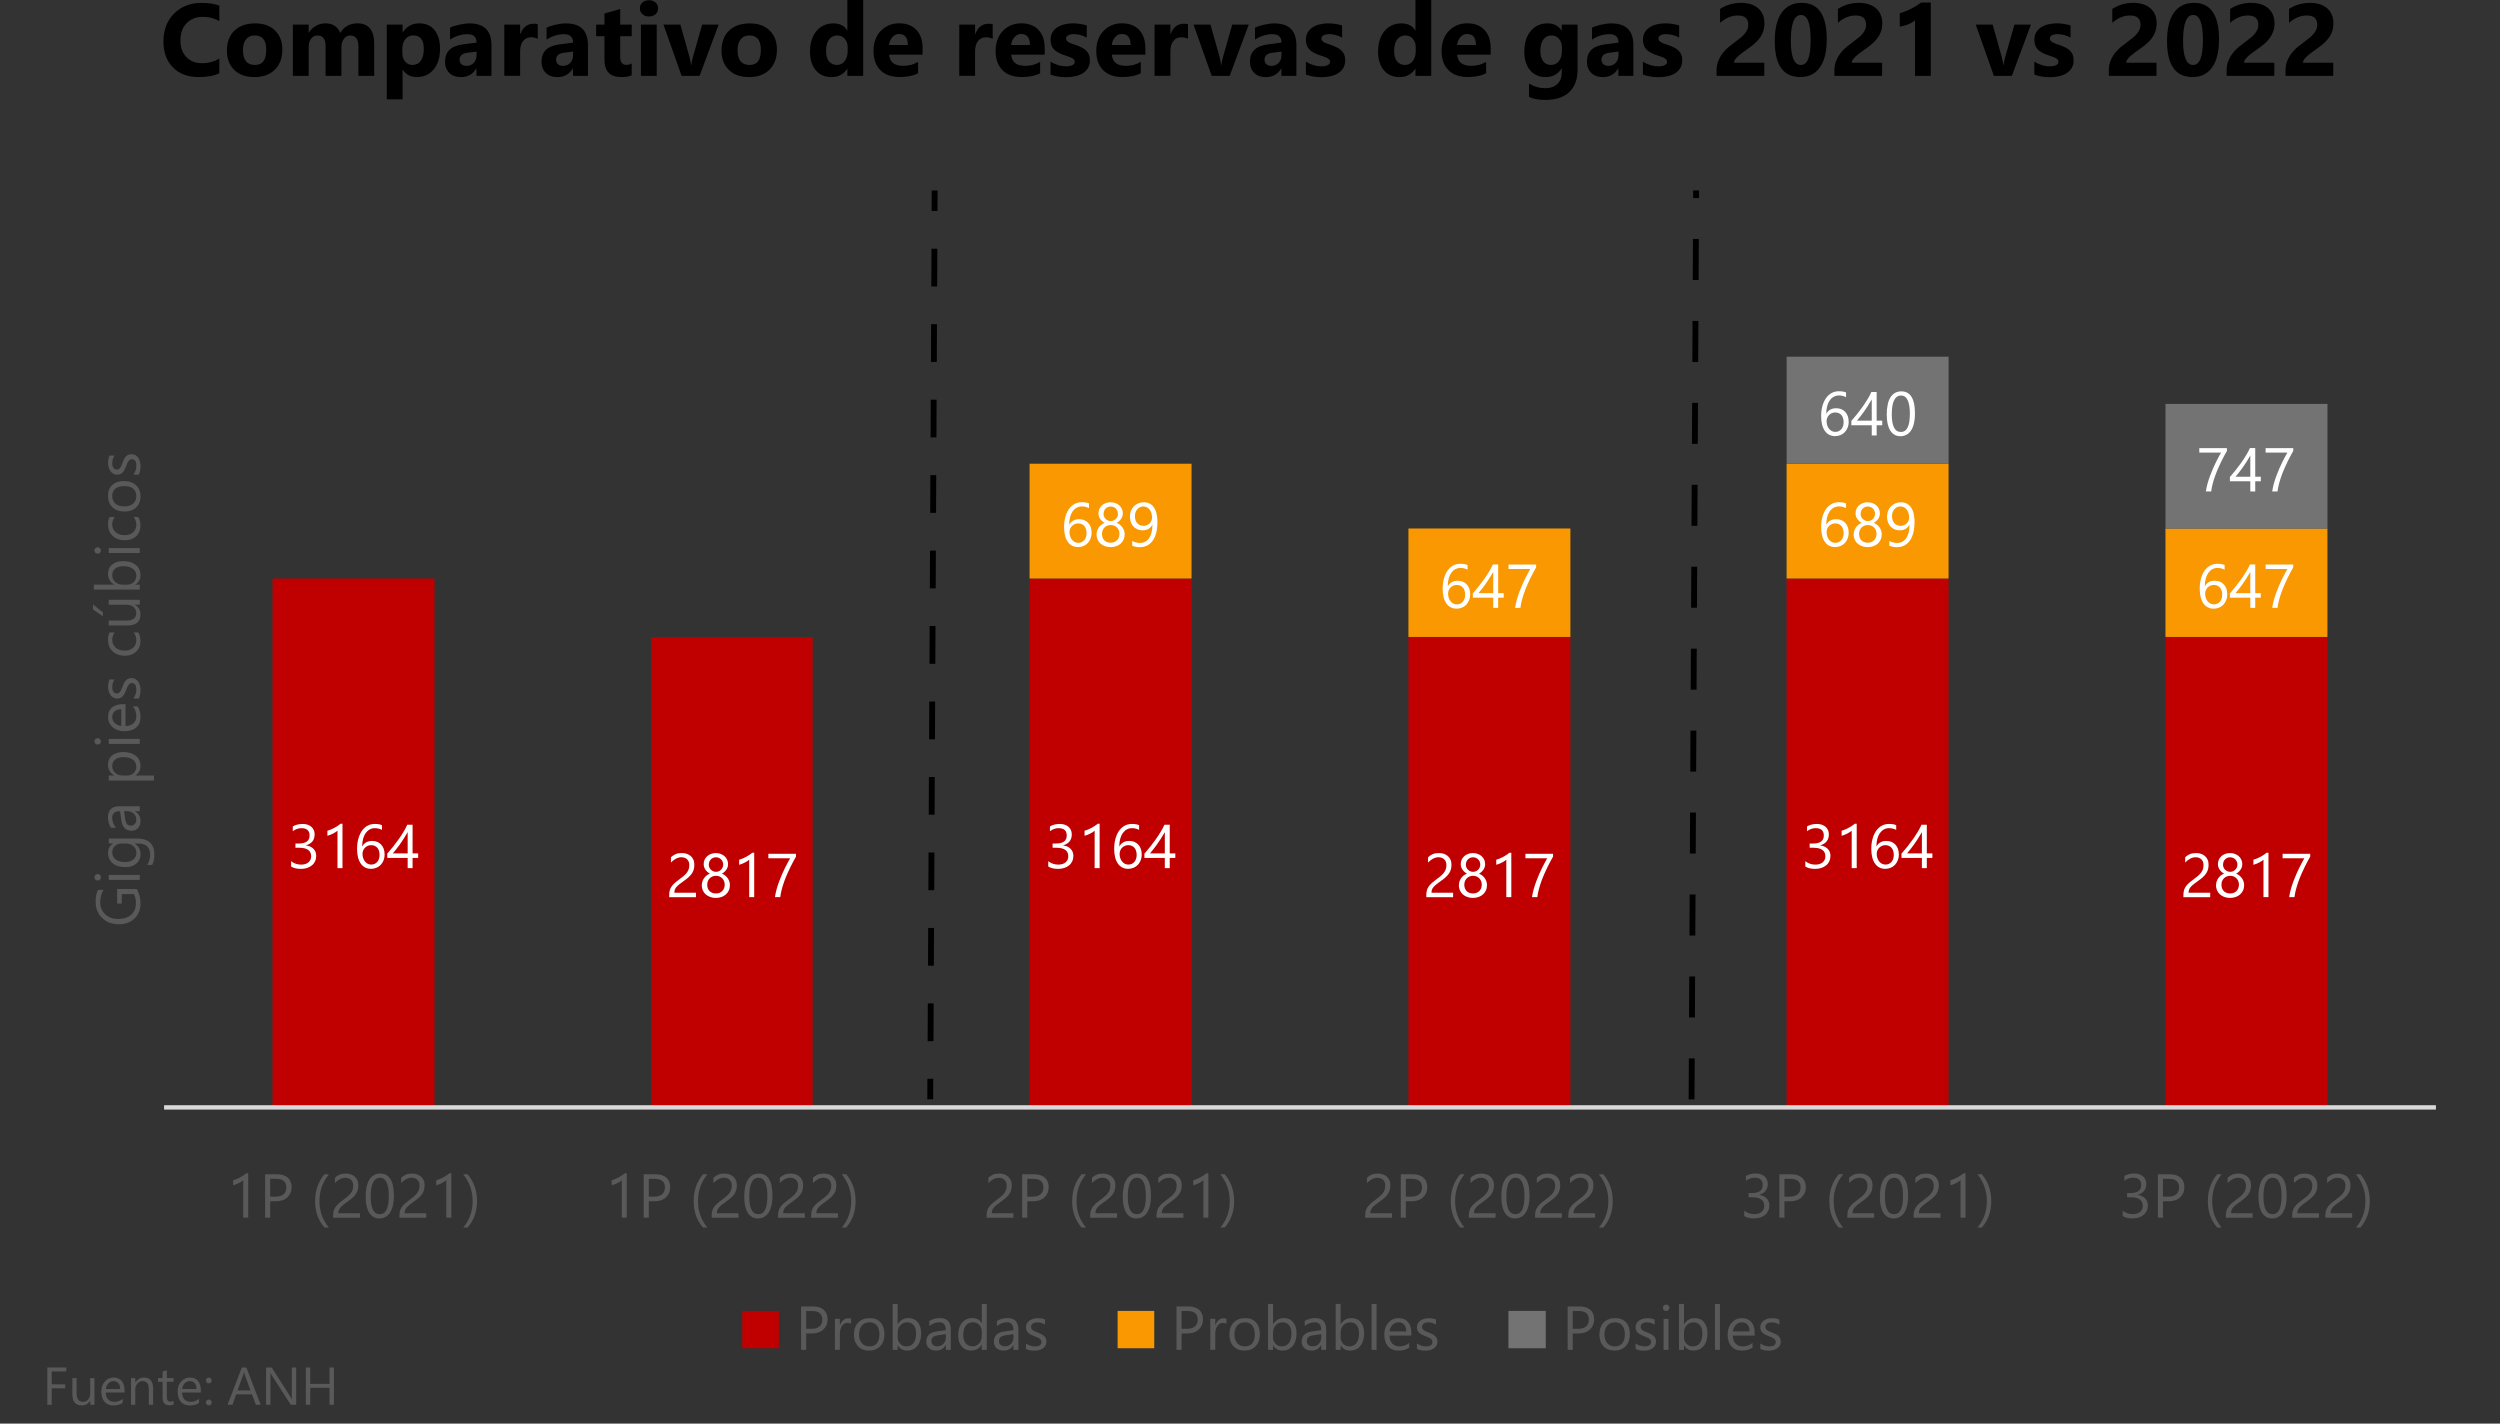 <?xml version="1.0" encoding="UTF-8"?><svg id="Layer_1" xmlns="http://www.w3.org/2000/svg" width="610.18" height="347.46" xmlns:xlink="http://www.w3.org/1999/xlink" viewBox="0 0 610.18 347.46"><rect x="0" y="0" width="610.18" height="347.46" fill="#333333" stroke="none"/><defs><style>.cls-1{clip-path:url(#clippath-45);}.cls-2{clip-path:url(#clippath-20);}.cls-3{clip-path:url(#clippath-11);}.cls-4{clip-path:url(#clippath-16);}.cls-5{clip-path:url(#clippath-33);}.cls-6{clip-path:url(#clippath-47);}.cls-7{clip-path:url(#clippath-41);}.cls-8{clip-path:url(#clippath-32);}.cls-9{clip-path:url(#clippath-2);}.cls-10{clip-path:url(#clippath-13);}.cls-11{clip-path:url(#clippath-37);}.cls-12{clip-path:url(#clippath-46);}.cls-13{clip-path:url(#clippath-25);}.cls-14,.cls-15,.cls-16,.cls-17,.cls-18,.cls-19,.cls-20,.cls-21,.cls-22,.cls-23,.cls-24,.cls-25{stroke-width:0px;}.cls-15,.cls-16,.cls-25{fill-rule:evenodd;}.cls-15,.cls-19{fill:#737373;}.cls-26{clip-path:url(#clippath-15);}.cls-27{clip-path:url(#clippath-6);}.cls-28{clip-path:url(#clippath-40);}.cls-29{clip-path:url(#clippath-26);}.cls-16,.cls-24{fill:#c00000;}.cls-17,.cls-18{fill:none;}.cls-30{clip-path:url(#clippath-7);}.cls-31{clip-path:url(#clippath-21);}.cls-32{clip-path:url(#clippath-34);}.cls-33{clip-path:url(#clippath-1);}.cls-34{clip-path:url(#clippath-4);}.cls-35{clip-path:url(#clippath-38);}.cls-18{clip-rule:evenodd;}.cls-36{clip-path:url(#clippath-36);}.cls-37{clip-path:url(#clippath-27);}.cls-38{clip-path:url(#clippath-44);}.cls-39{clip-path:url(#clippath-12);}.cls-20{fill:#fff;}.cls-40{clip-path:url(#clippath-24);}.cls-41{clip-path:url(#clippath-30);}.cls-21{fill:#595959;}.cls-42{clip-path:url(#clippath-22);}.cls-22,.cls-25{fill:#f99800;}.cls-43{clip-path:url(#clippath-9);}.cls-44{clip-path:url(#clippath-52);}.cls-45{clip-path:url(#clippath);}.cls-46{clip-path:url(#clippath-50);}.cls-47{clip-path:url(#clippath-48);}.cls-23{fill:#d9d9d9;}.cls-48{clip-path:url(#clippath-39);}.cls-49{clip-path:url(#clippath-19);}.cls-50{clip-path:url(#clippath-31);}.cls-51{clip-path:url(#clippath-54);}.cls-52{clip-path:url(#clippath-3);}.cls-53{clip-path:url(#clippath-8);}.cls-54{clip-path:url(#clippath-29);}.cls-55{clip-path:url(#clippath-18);}.cls-56{clip-path:url(#clippath-14);}.cls-57{clip-path:url(#clippath-17);}.cls-58{clip-path:url(#clippath-5);}.cls-59{clip-path:url(#clippath-10);}.cls-60{clip-path:url(#clippath-23);}.cls-61{clip-path:url(#clippath-53);}.cls-62{clip-path:url(#clippath-49);}.cls-63{clip-path:url(#clippath-51);}.cls-64{clip-path:url(#clippath-28);}.cls-65{clip-path:url(#clippath-35);}</style><clipPath id="clippath"><polygon class="cls-18" points="40.05 271.14 595.4 271.14 595.4 66.26 40.05 66.26 40.05 271.14 40.05 271.14"/></clipPath><clipPath id="clippath-1"><polygon class="cls-18" points="40.05 271.14 595.4 271.14 595.4 66.26 40.05 66.26 40.05 271.14 40.05 271.14"/></clipPath><clipPath id="clippath-2"><polygon class="cls-18" points="40.05 271.14 595.4 271.14 595.4 66.26 40.05 66.26 40.05 271.14 40.05 271.14"/></clipPath><clipPath id="clippath-3"><polygon class="cls-18" points="0 347.29 610.18 347.29 610.18 11.09 0 11.09 0 347.29 0 347.29"/></clipPath><clipPath id="clippath-4"><polygon class="cls-18" points="0 347.29 610.18 347.29 610.18 11.09 0 11.09 0 347.29 0 347.29"/></clipPath><clipPath id="clippath-5"><rect class="cls-17" y="11.09" width="610.18" height="336.2"/></clipPath><clipPath id="clippath-6"><polygon class="cls-18" points="0 347.29 610.18 347.29 610.18 11.09 0 11.09 0 347.29 0 347.29"/></clipPath><clipPath id="clippath-7"><rect class="cls-17" y="11.09" width="610.18" height="336.2"/></clipPath><clipPath id="clippath-8"><polygon class="cls-18" points="0 347.29 610.18 347.29 610.18 11.09 0 11.09 0 347.29 0 347.29"/></clipPath><clipPath id="clippath-9"><rect class="cls-17" y="11.09" width="610.18" height="336.2"/></clipPath><clipPath id="clippath-10"><polygon class="cls-18" points="0 347.29 610.18 347.29 610.18 11.09 0 11.09 0 347.29 0 347.29"/></clipPath><clipPath id="clippath-11"><rect class="cls-17" y="11.09" width="610.18" height="336.2"/></clipPath><clipPath id="clippath-12"><polygon class="cls-18" points="0 347.29 610.18 347.29 610.18 11.09 0 11.09 0 347.29 0 347.29"/></clipPath><clipPath id="clippath-13"><rect class="cls-17" y="11.09" width="610.18" height="336.2"/></clipPath><clipPath id="clippath-14"><polygon class="cls-18" points="0 347.29 610.18 347.29 610.18 11.09 0 11.09 0 347.29 0 347.29"/></clipPath><clipPath id="clippath-15"><rect class="cls-17" y="11.09" width="610.18" height="336.2"/></clipPath><clipPath id="clippath-16"><polygon class="cls-18" points="0 347.29 610.18 347.29 610.18 11.09 0 11.09 0 347.29 0 347.29"/></clipPath><clipPath id="clippath-17"><rect class="cls-17" y="11.09" width="610.18" height="336.2"/></clipPath><clipPath id="clippath-18"><polygon class="cls-18" points="0 347.29 610.18 347.29 610.18 11.09 0 11.09 0 347.29 0 347.29"/></clipPath><clipPath id="clippath-19"><rect class="cls-17" y="11.09" width="610.18" height="336.2"/></clipPath><clipPath id="clippath-20"><polygon class="cls-18" points="0 347.29 610.18 347.29 610.18 11.09 0 11.09 0 347.29 0 347.29"/></clipPath><clipPath id="clippath-21"><rect class="cls-17" y="11.09" width="610.18" height="336.2"/></clipPath><clipPath id="clippath-22"><polygon class="cls-18" points="0 347.29 610.18 347.29 610.18 11.09 0 11.09 0 347.29 0 347.29"/></clipPath><clipPath id="clippath-23"><rect class="cls-17" y="11.09" width="610.18" height="336.2"/></clipPath><clipPath id="clippath-24"><polygon class="cls-18" points="0 347.29 610.18 347.29 610.18 11.09 0 11.09 0 347.29 0 347.29"/></clipPath><clipPath id="clippath-25"><rect class="cls-17" y="11.09" width="610.18" height="336.2"/></clipPath><clipPath id="clippath-26"><polygon class="cls-18" points="0 347.29 610.18 347.29 610.18 11.09 0 11.09 0 347.29 0 347.29"/></clipPath><clipPath id="clippath-27"><rect class="cls-17" y="11.09" width="610.18" height="336.2"/></clipPath><clipPath id="clippath-28"><polygon class="cls-18" points="0 347.29 610.18 347.29 610.18 11.09 0 11.09 0 347.29 0 347.29"/></clipPath><clipPath id="clippath-29"><rect class="cls-17" y="11.09" width="610.18" height="336.2"/></clipPath><clipPath id="clippath-30"><polygon class="cls-18" points="0 347.29 610.18 347.29 610.18 11.09 0 11.09 0 347.29 0 347.29"/></clipPath><clipPath id="clippath-31"><rect class="cls-17" y="11.09" width="610.18" height="336.2"/></clipPath><clipPath id="clippath-32"><polygon class="cls-18" points="0 347.29 610.18 347.29 610.18 11.09 0 11.09 0 347.29 0 347.29"/></clipPath><clipPath id="clippath-33"><rect class="cls-17" y="11.09" width="610.18" height="336.2"/></clipPath><clipPath id="clippath-34"><polygon class="cls-18" points="0 347.29 610.18 347.29 610.18 11.09 0 11.09 0 347.29 0 347.29"/></clipPath><clipPath id="clippath-35"><rect class="cls-17" y="11.09" width="610.18" height="336.2"/></clipPath><clipPath id="clippath-36"><polygon class="cls-18" points="0 347.29 610.18 347.29 610.18 11.09 0 11.09 0 347.29 0 347.29"/></clipPath><clipPath id="clippath-37"><rect class="cls-17" y="11.09" width="610.18" height="336.2"/></clipPath><clipPath id="clippath-38"><polygon class="cls-18" points="0 347.29 610.18 347.29 610.18 11.09 0 11.09 0 347.29 0 347.29"/></clipPath><clipPath id="clippath-39"><rect class="cls-17" y="11.09" width="610.18" height="336.2"/></clipPath><clipPath id="clippath-40"><polygon class="cls-18" points="0 347.29 610.18 347.29 610.18 11.09 0 11.09 0 347.29 0 347.29"/></clipPath><clipPath id="clippath-41"><rect class="cls-17" y="11.09" width="610.18" height="336.2"/></clipPath><clipPath id="clippath-42"><polygon class="cls-18" points="0 347.29 610.18 347.29 610.18 11.09 0 11.09 0 347.29 0 347.29"/></clipPath><clipPath id="clippath-44"><polygon class="cls-18" points="0 347.29 610.18 347.29 610.18 11.09 0 11.09 0 347.29 0 347.29"/></clipPath><clipPath id="clippath-45"><polygon class="cls-18" points="0 347.29 610.18 347.29 610.18 11.09 0 11.09 0 347.29 0 347.29"/></clipPath><clipPath id="clippath-46"><rect class="cls-17" y="11.09" width="610.18" height="336.2"/></clipPath><clipPath id="clippath-47"><polygon class="cls-18" points="0 347.29 610.18 347.29 610.18 11.09 0 11.09 0 347.29 0 347.29"/></clipPath><clipPath id="clippath-48"><polygon class="cls-18" points="0 347.29 610.18 347.29 610.18 11.09 0 11.09 0 347.29 0 347.29"/></clipPath><clipPath id="clippath-49"><rect class="cls-17" y="11.09" width="610.18" height="336.2"/></clipPath><clipPath id="clippath-50"><polygon class="cls-18" points="0 347.29 610.18 347.29 610.18 11.09 0 11.09 0 347.29 0 347.29"/></clipPath><clipPath id="clippath-51"><polygon class="cls-18" points="0 347.29 610.18 347.29 610.18 11.09 0 11.09 0 347.29 0 347.29"/></clipPath><clipPath id="clippath-52"><rect class="cls-17" y="11.09" width="610.18" height="336.2"/></clipPath><clipPath id="clippath-53"><polygon class="cls-18" points="0 347.46 610.18 347.46 610.18 11.09 0 11.09 0 347.46 0 347.46"/></clipPath><clipPath id="clippath-54"><polygon class="cls-18" points="0 347.46 610.18 347.46 610.18 11.09 0 11.09 0 347.46 0 347.46"/></clipPath><clipPath id="clippath-55"><polygon class="cls-18" points="0 347.46 610.18 347.46 610.18 11.09 0 11.09 0 347.46 0 347.46"/></clipPath><clipPath id="clippath-57"><polygon class="cls-18" points="0 347.46 610.18 347.46 610.18 11.09 0 11.09 0 347.46 0 347.46"/></clipPath></defs><g class="cls-45"><path class="cls-24" d="m66.52,141.2h39.53v129.08h-39.53v-129.08h0Zm92.47,14.27h39.36v114.82h-39.36v-114.82h0Zm92.3-14.27h39.53v129.08h-39.53v-129.08h0Zm92.47,14.27h39.53v114.82h-39.53v-114.82h0Zm92.3-14.27h39.53v129.08h-39.53v-129.08h0Zm92.47,14.27h39.53v114.82h-39.53v-114.82h0Z"/></g><g class="cls-33"><path class="cls-22" d="m251.29,113.18h39.53v28.02h-39.53v-28.02h0Zm92.47,15.81h39.53v26.47h-39.53v-26.47h0Zm92.3-15.81h39.53v28.02h-39.53v-28.02h0Zm92.47,15.81h39.53v26.47h-39.53v-26.47h0Z"/></g><g class="cls-9"><path class="cls-19" d="m436.07,87.06h39.53v26.13h-39.53v-26.13h0Zm92.47,11.52h39.53v30.42h-39.53v-30.42h0Z"/></g><g class="cls-52"><rect class="cls-23" x="40.05" y="269.75" width="554.49" height="1.07"/></g><g class="cls-34"><g class="cls-58"><path class="cls-20" d="m77.18,208.89c0,.48-.09.91-.27,1.3s-.43.73-.76,1c-.33.28-.72.49-1.18.65-.46.15-.96.23-1.51.23-1.01,0-1.81-.19-2.41-.58v-1.3c.71.56,1.53.84,2.45.84.37,0,.7-.05,1-.14.3-.09.55-.23.77-.41.21-.18.38-.39.5-.64.12-.25.17-.53.17-.85,0-1.38-.99-2.08-2.95-2.08h-.88v-1.03h.83c1.74,0,2.62-.65,2.62-1.95,0-1.2-.67-1.8-1.99-1.8-.75,0-1.45.25-2.11.75v-1.17c.67-.4,1.48-.61,2.41-.61.44,0,.84.06,1.2.18s.67.3.92.52c.26.22.45.49.59.8.14.31.21.65.21,1.03,0,1.39-.7,2.29-2.11,2.69v.03c.36.04.69.13,1,.26.31.14.57.31.79.53s.4.47.52.76c.12.29.19.62.19.97Z"/><path class="cls-20" d="m83.58,211.89h-1.21v-9.15c-.09.09-.23.2-.41.32s-.38.24-.61.36c-.22.12-.46.23-.71.33-.25.1-.49.18-.73.24v-1.23c.27-.07.55-.17.85-.3.3-.12.59-.27.88-.42.29-.15.56-.32.82-.49s.48-.34.67-.5h.46v10.83Z"/><path class="cls-20" d="m93.88,208.53c0,.52-.08.99-.25,1.42-.17.43-.4.81-.69,1.12-.29.31-.65.56-1.06.73-.41.17-.85.26-1.33.26-.53,0-1.01-.11-1.43-.33s-.78-.54-1.07-.96-.52-.92-.67-1.52c-.15-.6-.23-1.28-.23-2.03,0-.92.1-1.76.31-2.51s.5-1.39.87-1.93c.38-.53.83-.95,1.36-1.24.53-.29,1.12-.44,1.78-.44.73,0,1.31.1,1.76.3v1.15c-.55-.28-1.12-.42-1.73-.42-.47,0-.9.11-1.28.32-.38.21-.7.51-.98.9-.27.39-.48.85-.62,1.4-.15.55-.22,1.15-.22,1.82h.03c.49-.88,1.29-1.32,2.42-1.32.46,0,.88.08,1.25.24.37.16.69.38.95.67.26.29.47.63.61,1.03.14.4.21.84.21,1.33Zm-1.24.15c0-.37-.05-.7-.14-1s-.23-.55-.4-.75-.39-.37-.65-.48c-.26-.11-.55-.17-.87-.17-.3,0-.58.06-.83.17s-.48.27-.67.46c-.19.19-.33.42-.44.68-.11.26-.16.53-.16.82,0,.36.05.71.16,1.02.1.32.25.59.44.83.19.24.41.42.67.56.26.14.55.2.86.2s.58-.06.83-.17c.25-.12.46-.28.64-.48.18-.21.31-.45.41-.74s.15-.61.15-.96Z"/><path class="cls-20" d="m100.7,201.3v6.99h1.36v1.11h-1.36v2.49h-1.2v-2.49h-4.98v-1.05c.46-.52.93-1.08,1.4-1.67.47-.59.92-1.2,1.36-1.81.43-.61.83-1.22,1.2-1.83.37-.61.68-1.19.93-1.75h1.29Zm-4.81,6.99h3.61v-5.19c-.37.65-.72,1.22-1.05,1.73-.33.51-.64.97-.94,1.38s-.58.79-.85,1.12c-.27.33-.53.65-.77.95Z"/></g></g><g class="cls-27"><g class="cls-30"><path class="cls-20" d="m168.24,211.16c0-.32-.05-.61-.15-.85-.1-.24-.24-.44-.41-.6s-.38-.28-.62-.36c-.24-.08-.49-.12-.77-.12-.24,0-.47.03-.69.1s-.45.15-.66.27-.42.25-.62.41c-.2.16-.39.33-.56.52v-1.3c.34-.33.72-.58,1.14-.76s.93-.26,1.54-.26c.43,0,.83.06,1.2.19.37.13.69.31.96.55s.48.54.64.89.23.76.23,1.22c0,.42-.05.8-.14,1.14-.1.34-.24.66-.44.96s-.44.59-.74.86c-.29.28-.64.56-1.04.84-.5.35-.91.66-1.23.91-.32.25-.58.49-.77.71-.19.22-.32.44-.4.66-.08.22-.11.47-.11.76h5.27v1.09h-6.54v-.52c0-.45.05-.85.15-1.2.1-.34.26-.67.49-.98s.52-.62.89-.93c.37-.31.82-.66,1.35-1.05.38-.28.71-.54.96-.79.26-.25.47-.5.62-.75.16-.25.27-.51.34-.76.07-.26.1-.53.1-.82Z"/><path class="cls-20" d="m171.3,216.02c0-.28.04-.56.13-.85s.21-.55.38-.79.37-.47.61-.67c.24-.2.52-.36.83-.48-.46-.26-.82-.58-1.09-.99-.27-.4-.41-.85-.41-1.33,0-.39.07-.75.22-1.08.15-.33.36-.62.62-.86.27-.24.58-.43.95-.56s.76-.2,1.18-.2.83.07,1.19.21c.36.14.68.33.95.57s.47.53.62.86c.15.33.22.69.22,1.07,0,.49-.14.93-.41,1.33s-.63.73-1.08.99c.31.12.58.28.82.48.24.2.44.43.61.67s.29.51.38.79.13.56.13.85c0,.46-.08.89-.25,1.27-.17.38-.4.71-.71.99-.3.27-.67.49-1.09.64s-.88.23-1.39.23-.96-.08-1.38-.23c-.42-.15-.78-.37-1.09-.64-.3-.27-.54-.6-.71-.99-.17-.38-.25-.81-.25-1.27Zm1.31-.1c0,.33.05.63.15.89.1.27.24.49.43.68.18.19.41.33.67.43.26.1.55.15.88.15s.6-.05.86-.15c.26-.1.49-.25.68-.44.19-.19.34-.41.44-.68s.16-.56.16-.89c0-.3-.05-.57-.15-.83-.1-.26-.25-.49-.43-.68s-.41-.35-.67-.47-.55-.17-.88-.17c-.31,0-.59.05-.85.16-.26.11-.48.25-.67.44-.19.19-.34.42-.45.68-.11.26-.16.55-.16.87Zm.38-4.91c0,.25.04.48.14.7.09.21.22.4.38.56.16.16.35.29.56.38s.44.14.68.14.47-.05.68-.14c.21-.09.4-.22.56-.38.16-.16.28-.35.38-.56.09-.21.14-.44.14-.69s-.05-.49-.14-.71c-.09-.22-.22-.4-.37-.56-.16-.16-.34-.28-.56-.37s-.44-.14-.69-.14c-.26,0-.5.05-.71.14-.21.09-.4.22-.55.38-.16.16-.27.35-.36.57s-.12.45-.12.69Z"/><path class="cls-20" d="m184.07,218.97h-1.21v-9.15c-.09.09-.23.2-.41.32-.18.12-.38.24-.61.36-.22.12-.46.23-.71.33-.25.1-.49.18-.73.24v-1.23c.27-.07.55-.17.85-.3s.59-.27.88-.42.56-.32.82-.49c.26-.17.48-.34.67-.5h.46v10.83Z"/><path class="cls-20" d="m194.28,209.08c-.16.28-.36.63-.59,1.05-.23.42-.47.89-.73,1.41-.26.52-.52,1.08-.78,1.68-.27.6-.51,1.22-.75,1.86s-.43,1.29-.61,1.95-.3,1.3-.38,1.94h-1.3c.09-.63.23-1.27.41-1.93.18-.66.39-1.3.63-1.93.23-.63.48-1.24.74-1.83s.51-1.12.76-1.62.47-.93.68-1.3.37-.67.49-.88h-5.31v-1.09h6.74v.7Z"/></g></g><g class="cls-53"><g class="cls-43"><path class="cls-20" d="m261.98,208.89c0,.48-.09.91-.27,1.3s-.43.73-.76,1c-.33.28-.72.49-1.18.65-.46.15-.96.23-1.51.23-1.01,0-1.81-.19-2.41-.58v-1.3c.71.56,1.53.84,2.45.84.37,0,.7-.05,1-.14.3-.09.55-.23.77-.41.21-.18.38-.39.5-.64.12-.25.17-.53.17-.85,0-1.38-.99-2.08-2.95-2.08h-.88v-1.03h.83c1.74,0,2.62-.65,2.62-1.95,0-1.2-.67-1.8-1.99-1.8-.75,0-1.45.25-2.11.75v-1.17c.67-.4,1.48-.61,2.41-.61.44,0,.84.06,1.2.18s.67.3.92.52c.26.22.45.49.59.8.14.31.21.65.21,1.03,0,1.39-.7,2.29-2.11,2.69v.03c.36.04.69.13,1,.26.31.14.57.31.79.53s.4.47.52.76c.12.29.19.62.19.97Z"/><path class="cls-20" d="m268.38,211.89h-1.21v-9.15c-.09.09-.23.2-.41.32s-.38.24-.61.36c-.22.12-.46.23-.71.33-.25.1-.49.18-.73.24v-1.23c.27-.07.55-.17.85-.3.3-.12.59-.27.88-.42.29-.15.56-.32.82-.49s.48-.34.67-.5h.46v10.83Z"/><path class="cls-20" d="m278.67,208.53c0,.52-.08.99-.25,1.42-.17.43-.4.81-.69,1.12-.29.31-.65.56-1.06.73-.41.17-.85.26-1.33.26-.53,0-1.01-.11-1.43-.33s-.78-.54-1.07-.96-.52-.92-.67-1.52c-.15-.6-.23-1.28-.23-2.03,0-.92.1-1.76.31-2.51s.5-1.39.87-1.93c.38-.53.83-.95,1.36-1.24.53-.29,1.12-.44,1.78-.44.73,0,1.31.1,1.76.3v1.15c-.55-.28-1.12-.42-1.73-.42-.47,0-.9.11-1.28.32-.38.21-.7.51-.98.9-.27.39-.48.85-.62,1.4-.15.55-.22,1.15-.22,1.82h.03c.49-.88,1.29-1.32,2.42-1.32.46,0,.88.08,1.25.24.37.16.69.38.95.67.26.29.47.63.61,1.03.14.4.21.84.21,1.33Zm-1.24.15c0-.37-.05-.7-.14-1s-.23-.55-.4-.75-.39-.37-.65-.48c-.26-.11-.55-.17-.87-.17-.3,0-.58.06-.83.17s-.48.27-.67.46c-.19.19-.33.42-.44.68-.11.26-.16.53-.16.82,0,.36.05.71.16,1.02.1.32.25.59.44.83.19.24.41.42.67.56.26.14.55.2.86.2s.58-.06.83-.17c.25-.12.46-.28.64-.48.18-.21.31-.45.41-.74s.15-.61.15-.96Z"/><path class="cls-20" d="m285.5,201.3v6.99h1.36v1.11h-1.36v2.49h-1.2v-2.49h-4.98v-1.05c.46-.52.93-1.08,1.4-1.67.47-.59.92-1.2,1.36-1.81.43-.61.83-1.22,1.2-1.83.37-.61.68-1.19.93-1.75h1.29Zm-4.81,6.99h3.61v-5.19c-.37.65-.72,1.22-1.05,1.73-.33.51-.64.97-.94,1.38s-.58.79-.85,1.12c-.27.33-.53.65-.77.95Z"/></g></g><g class="cls-59"><g class="cls-3"><path class="cls-20" d="m353.03,211.16c0-.32-.05-.61-.15-.85-.1-.24-.24-.44-.41-.6s-.38-.28-.62-.36c-.24-.08-.49-.12-.77-.12-.24,0-.47.03-.69.1s-.45.15-.66.27-.42.25-.62.41c-.2.16-.39.33-.56.52v-1.3c.34-.33.72-.58,1.14-.76s.93-.26,1.54-.26c.43,0,.83.06,1.2.19.37.13.69.31.96.55s.48.54.64.89.23.76.23,1.22c0,.42-.05.8-.14,1.14-.1.34-.24.66-.44.96s-.44.59-.74.86c-.29.28-.64.56-1.04.84-.5.35-.91.66-1.23.91-.32.25-.58.49-.77.71-.19.22-.32.44-.4.66-.08.22-.11.47-.11.76h5.27v1.09h-6.54v-.52c0-.45.05-.85.15-1.2.1-.34.26-.67.49-.98s.52-.62.89-.93c.37-.31.82-.66,1.35-1.05.38-.28.71-.54.96-.79.26-.25.47-.5.62-.75.16-.25.27-.51.34-.76.07-.26.1-.53.1-.82Z"/><path class="cls-20" d="m356.08,216.02c0-.28.04-.56.13-.85s.21-.55.38-.79.37-.47.61-.67c.24-.2.52-.36.83-.48-.46-.26-.82-.58-1.09-.99-.27-.4-.41-.85-.41-1.33,0-.39.07-.75.22-1.08.15-.33.36-.62.62-.86.27-.24.58-.43.95-.56s.76-.2,1.18-.2.83.07,1.19.21c.36.14.68.33.95.57s.47.53.62.86c.15.33.22.69.22,1.07,0,.49-.14.93-.41,1.33s-.63.73-1.08.99c.31.12.58.28.82.48.24.2.44.43.61.67s.29.51.38.79.13.56.13.85c0,.46-.08.89-.25,1.27-.17.38-.4.71-.71.99-.3.27-.67.49-1.09.64s-.88.23-1.39.23-.96-.08-1.38-.23c-.42-.15-.78-.37-1.09-.64-.3-.27-.54-.6-.71-.99-.17-.38-.25-.81-.25-1.27Zm1.31-.1c0,.33.05.63.15.89.1.27.24.49.43.68.18.19.41.33.67.43.26.1.55.15.88.15s.6-.05.86-.15c.26-.1.49-.25.68-.44.19-.19.34-.41.44-.68s.16-.56.16-.89c0-.3-.05-.57-.15-.83-.1-.26-.25-.49-.43-.68s-.41-.35-.67-.47-.55-.17-.88-.17c-.31,0-.59.05-.85.16-.26.11-.48.25-.67.44-.19.19-.34.42-.45.68-.11.26-.16.55-.16.87Zm.38-4.91c0,.25.04.48.14.7.09.21.22.4.38.56.16.16.35.29.56.38s.44.14.68.14.47-.05.68-.14c.21-.09.4-.22.56-.38.16-.16.28-.35.38-.56.09-.21.14-.44.14-.69s-.05-.49-.14-.71c-.09-.22-.22-.4-.37-.56-.16-.16-.34-.28-.56-.37s-.44-.14-.69-.14c-.26,0-.5.05-.71.14-.21.09-.4.22-.55.38-.16.16-.27.35-.36.57s-.12.45-.12.69Z"/><path class="cls-20" d="m368.86,218.97h-1.21v-9.15c-.09.09-.23.2-.41.32-.18.12-.38.24-.61.36-.22.12-.46.23-.71.33-.25.1-.49.18-.73.24v-1.23c.27-.07.55-.17.85-.3s.59-.27.88-.42.56-.32.82-.49c.26-.17.48-.34.67-.5h.46v10.83Z"/><path class="cls-20" d="m379.06,209.08c-.16.28-.36.63-.59,1.05-.23.42-.47.89-.73,1.41-.26.52-.52,1.08-.78,1.68-.27.6-.51,1.22-.75,1.86s-.43,1.29-.61,1.95-.3,1.3-.38,1.94h-1.3c.09-.63.23-1.27.41-1.93.18-.66.39-1.3.63-1.93.23-.63.48-1.24.74-1.83s.51-1.12.76-1.62.47-.93.68-1.3.37-.67.49-.88h-5.31v-1.09h6.74v.7Z"/></g></g><g class="cls-39"><g class="cls-10"><path class="cls-20" d="m446.76,208.89c0,.48-.09.91-.27,1.3s-.43.73-.76,1c-.33.28-.72.49-1.18.65-.46.15-.96.23-1.51.23-1.01,0-1.81-.19-2.41-.58v-1.3c.71.56,1.53.84,2.45.84.37,0,.7-.05,1-.14.3-.09.55-.23.77-.41.21-.18.38-.39.5-.64.12-.25.17-.53.17-.85,0-1.38-.99-2.08-2.95-2.08h-.88v-1.03h.83c1.74,0,2.62-.65,2.62-1.95,0-1.2-.67-1.8-1.99-1.8-.75,0-1.45.25-2.11.75v-1.17c.67-.4,1.48-.61,2.41-.61.44,0,.84.06,1.2.18s.67.3.92.52c.26.22.45.49.59.8.14.31.21.65.21,1.03,0,1.39-.7,2.29-2.11,2.69v.03c.36.04.69.13,1,.26.31.14.57.31.79.53s.4.47.52.76c.12.29.19.62.19.97Z"/><path class="cls-20" d="m453.16,211.89h-1.21v-9.15c-.09.09-.23.2-.41.32s-.38.24-.61.36c-.22.12-.46.23-.71.33-.25.1-.49.18-.73.24v-1.23c.27-.07.55-.17.85-.3.3-.12.59-.27.88-.42.29-.15.56-.32.82-.49s.48-.34.67-.5h.46v10.83Z"/><path class="cls-20" d="m463.46,208.53c0,.52-.08.99-.25,1.42-.17.43-.4.81-.69,1.12-.29.31-.65.56-1.06.73-.41.17-.85.26-1.33.26-.53,0-1.01-.11-1.43-.33s-.78-.54-1.07-.96-.52-.92-.67-1.52c-.15-.6-.23-1.28-.23-2.03,0-.92.1-1.76.31-2.51s.5-1.39.87-1.93c.38-.53.83-.95,1.36-1.24.53-.29,1.12-.44,1.78-.44.73,0,1.31.1,1.76.3v1.15c-.55-.28-1.12-.42-1.73-.42-.47,0-.9.11-1.28.32-.38.21-.7.51-.98.9-.27.39-.48.85-.62,1.4-.15.55-.22,1.15-.22,1.82h.03c.49-.88,1.29-1.32,2.42-1.32.46,0,.88.08,1.25.24.37.16.69.38.95.67.26.29.47.63.61,1.03.14.4.21.84.21,1.33Zm-1.24.15c0-.37-.05-.7-.14-1s-.23-.55-.4-.75-.39-.37-.65-.48c-.26-.11-.55-.17-.87-.17-.3,0-.58.06-.83.17s-.48.27-.67.46c-.19.19-.33.42-.44.68-.11.26-.16.53-.16.82,0,.36.05.71.16,1.02.1.32.25.59.44.83.19.24.41.42.67.56.26.14.55.2.86.2s.58-.06.83-.17c.25-.12.46-.28.64-.48.18-.21.31-.45.41-.74s.15-.61.15-.96Z"/><path class="cls-20" d="m470.28,201.3v6.99h1.36v1.11h-1.36v2.49h-1.2v-2.49h-4.98v-1.05c.46-.52.93-1.08,1.4-1.67.47-.59.92-1.2,1.36-1.81.43-.61.83-1.22,1.2-1.83.37-.61.68-1.19.93-1.75h1.29Zm-4.81,6.99h3.61v-5.19c-.37.65-.72,1.22-1.05,1.73-.33.51-.64.97-.94,1.38s-.58.79-.85,1.12c-.27.33-.53.65-.77.95Z"/></g></g><g class="cls-56"><g class="cls-26"><path class="cls-20" d="m537.82,211.16c0-.32-.05-.61-.15-.85-.1-.24-.24-.44-.41-.6s-.38-.28-.62-.36c-.24-.08-.49-.12-.77-.12-.24,0-.47.03-.69.1s-.45.15-.66.27-.42.25-.62.41c-.2.16-.39.33-.56.52v-1.3c.34-.33.72-.58,1.14-.76s.93-.26,1.54-.26c.43,0,.83.06,1.2.19.37.13.69.31.96.55s.48.54.64.89.23.76.23,1.22c0,.42-.05.8-.14,1.14-.1.34-.24.66-.44.96s-.44.59-.74.86c-.29.28-.64.56-1.04.84-.5.35-.91.66-1.23.91-.32.25-.58.49-.77.71-.19.22-.32.44-.4.66-.08.22-.11.47-.11.76h5.27v1.09h-6.54v-.52c0-.45.05-.85.15-1.2.1-.34.26-.67.49-.98s.52-.62.89-.93c.37-.31.82-.66,1.35-1.05.38-.28.71-.54.96-.79.26-.25.47-.5.62-.75.16-.25.27-.51.34-.76.07-.26.1-.53.1-.82Z"/><path class="cls-20" d="m540.88,216.02c0-.28.04-.56.13-.85s.21-.55.38-.79.37-.47.61-.67c.24-.2.52-.36.83-.48-.46-.26-.82-.58-1.09-.99-.27-.4-.41-.85-.41-1.33,0-.39.07-.75.22-1.08.15-.33.36-.62.62-.86.27-.24.58-.43.95-.56s.76-.2,1.18-.2.83.07,1.19.21c.36.14.68.33.95.57s.47.53.62.86c.15.33.22.69.22,1.07,0,.49-.14.93-.41,1.33s-.63.73-1.08.99c.31.12.58.28.82.48.24.2.44.43.61.67s.29.51.38.79.13.56.13.85c0,.46-.08.89-.25,1.27-.17.38-.4.71-.71.99-.3.27-.67.49-1.09.64s-.88.23-1.39.23-.96-.08-1.38-.23c-.42-.15-.78-.37-1.09-.64-.3-.27-.54-.6-.71-.99-.17-.38-.25-.81-.25-1.27Zm1.31-.1c0,.33.05.63.15.89.1.27.24.49.43.68.18.19.41.33.67.43.26.1.55.15.88.15s.6-.05.86-.15c.26-.1.49-.25.68-.44.19-.19.34-.41.44-.68s.16-.56.16-.89c0-.3-.05-.57-.15-.83-.1-.26-.25-.49-.43-.68s-.41-.35-.67-.47-.55-.17-.88-.17c-.31,0-.59.05-.85.16-.26.11-.48.25-.67.44-.19.19-.34.42-.45.68-.11.26-.16.55-.16.87Zm.38-4.91c0,.25.04.48.14.7.09.21.22.4.38.56.16.16.35.29.56.38s.44.14.68.14.47-.05.68-.14c.21-.09.4-.22.56-.38.16-.16.28-.35.38-.56.09-.21.14-.44.14-.69s-.05-.49-.14-.71c-.09-.22-.22-.4-.37-.56-.16-.16-.34-.28-.56-.37s-.44-.14-.69-.14c-.26,0-.5.05-.71.14-.21.09-.4.22-.55.38-.16.16-.27.35-.36.57s-.12.45-.12.69Z"/><path class="cls-20" d="m553.66,218.97h-1.21v-9.15c-.09.09-.23.2-.41.32-.18.12-.38.24-.61.36-.22.12-.46.23-.71.33-.25.1-.49.18-.73.24v-1.23c.27-.07.55-.17.85-.3s.59-.27.88-.42.56-.32.82-.49c.26-.17.48-.34.67-.5h.46v10.83Z"/><path class="cls-20" d="m563.86,209.08c-.16.28-.36.63-.59,1.05-.23.42-.47.89-.73,1.41-.26.52-.52,1.08-.78,1.68-.27.6-.51,1.22-.75,1.86s-.43,1.29-.61,1.95-.3,1.3-.38,1.94h-1.3c.09-.63.23-1.27.41-1.93.18-.66.39-1.3.63-1.93.23-.63.48-1.24.74-1.83s.51-1.12.76-1.62.47-.93.68-1.3.37-.67.49-.88h-5.31v-1.09h6.74v.7Z"/></g></g><g class="cls-4"><g class="cls-57"><path class="cls-20" d="m266.44,130c0,.52-.08.99-.25,1.42-.17.43-.4.81-.69,1.12-.29.31-.65.56-1.06.73-.41.17-.85.26-1.33.26-.53,0-1.01-.11-1.43-.33s-.78-.54-1.07-.96-.52-.92-.67-1.52c-.15-.6-.23-1.28-.23-2.03,0-.92.1-1.76.31-2.51s.5-1.39.87-1.93c.38-.53.83-.95,1.36-1.24.53-.29,1.12-.44,1.78-.44.73,0,1.31.1,1.76.3v1.15c-.55-.28-1.12-.42-1.73-.42-.47,0-.9.11-1.28.32-.38.21-.7.51-.98.9-.27.39-.48.85-.62,1.4-.15.55-.22,1.15-.22,1.82h.03c.49-.88,1.29-1.32,2.42-1.32.46,0,.88.08,1.25.24.37.16.69.38.95.67.26.29.47.63.61,1.03.14.4.21.84.21,1.33Zm-1.24.15c0-.37-.05-.7-.14-1s-.23-.55-.4-.75-.39-.37-.65-.48c-.26-.11-.55-.17-.87-.17-.3,0-.58.06-.83.17s-.48.27-.67.46c-.19.19-.33.42-.44.68-.11.26-.16.53-.16.82,0,.36.05.71.16,1.02.1.32.25.59.44.83.19.24.41.42.67.56.26.14.55.2.86.2s.58-.06.83-.17c.25-.12.46-.28.64-.48.18-.21.31-.45.41-.74s.15-.61.15-.96Z"/><path class="cls-20" d="m267.65,130.41c0-.28.04-.56.13-.85s.21-.55.38-.79c.17-.25.37-.47.61-.67s.52-.36.83-.48c-.46-.26-.82-.58-1.09-.99-.27-.4-.41-.85-.41-1.33,0-.39.07-.75.22-1.08s.36-.62.62-.86c.27-.24.58-.43.95-.57.36-.14.76-.2,1.18-.2s.83.07,1.19.21.68.33.95.57.47.53.62.86c.15.33.22.69.22,1.07,0,.49-.14.93-.41,1.33s-.63.73-1.08.99c.31.12.58.28.82.48.24.2.44.43.61.67.17.25.29.51.38.79s.13.56.13.85c0,.46-.08.89-.25,1.27-.17.38-.4.71-.71.99s-.67.49-1.09.64c-.42.15-.88.23-1.39.23s-.96-.08-1.38-.23c-.42-.15-.78-.37-1.09-.64-.3-.27-.54-.6-.71-.99s-.25-.81-.25-1.27Zm1.31-.1c0,.33.05.63.15.89.1.27.24.49.43.68.18.19.41.33.67.43.26.1.55.15.88.15s.6-.05.86-.16c.26-.1.49-.25.68-.44.19-.19.34-.41.44-.68.11-.27.16-.56.16-.89,0-.3-.05-.57-.15-.83-.1-.26-.25-.49-.43-.68-.19-.2-.41-.35-.67-.46s-.55-.17-.88-.17c-.31,0-.59.05-.85.16s-.48.25-.67.44c-.19.19-.34.42-.45.68-.11.26-.16.55-.16.87Zm.38-4.91c0,.25.04.48.14.7.09.21.22.4.38.56s.35.29.56.38c.21.09.44.14.68.14s.47-.05.68-.14c.21-.09.4-.22.56-.38.16-.16.28-.35.38-.56s.14-.44.14-.69-.05-.49-.14-.71-.22-.4-.37-.56c-.16-.16-.34-.28-.56-.37-.21-.09-.44-.14-.69-.14-.26,0-.5.05-.71.14s-.4.22-.55.38-.27.35-.36.56c-.08.22-.12.45-.12.69Z"/><path class="cls-20" d="m282.49,127.43c0,.97-.1,1.83-.29,2.59-.19.76-.47,1.4-.84,1.92s-.82.92-1.35,1.2c-.53.27-1.14.41-1.82.41s-1.32-.12-1.85-.37v-1.16c.59.33,1.21.5,1.88.5.48,0,.9-.1,1.28-.3s.7-.48.96-.86.46-.84.6-1.39c.14-.55.21-1.18.21-1.9h-.03c-.45.91-1.24,1.37-2.36,1.37-.45,0-.87-.08-1.25-.24-.38-.16-.71-.39-.98-.68-.28-.29-.49-.64-.64-1.05-.15-.4-.23-.85-.23-1.34,0-.52.08-1,.25-1.43s.41-.81.71-1.12.66-.56,1.08-.73.87-.26,1.36-.26c.53,0,1,.11,1.42.32.41.21.76.53,1.04.94.28.41.5.92.64,1.52s.22,1.29.22,2.06Zm-1.31-1.09c0-.41-.05-.78-.16-1.12-.11-.33-.25-.62-.44-.86-.19-.24-.41-.42-.67-.55-.26-.13-.54-.2-.85-.2s-.56.06-.81.17c-.25.12-.47.28-.65.49-.18.21-.33.46-.44.75s-.16.6-.16.94c0,.37.05.71.15,1,.1.3.25.55.43.75.19.2.41.36.68.47s.55.16.88.16c.28,0,.54-.05.79-.16s.47-.25.65-.43.33-.39.44-.64c.11-.24.16-.51.16-.79Z"/></g></g><g class="cls-55"><g class="cls-49"><path class="cls-20" d="m358.84,145.01c0,.52-.08.99-.25,1.43-.17.43-.4.81-.69,1.12-.29.32-.65.56-1.06.74-.41.17-.85.26-1.33.26-.53,0-1.01-.11-1.43-.33s-.78-.54-1.07-.96c-.29-.42-.52-.92-.67-1.52s-.23-1.28-.23-2.03c0-.92.1-1.76.31-2.51.2-.75.5-1.39.87-1.93.38-.53.83-.95,1.36-1.24.53-.29,1.12-.44,1.78-.44.73,0,1.31.1,1.76.3v1.14c-.55-.28-1.12-.42-1.73-.42-.47,0-.9.11-1.28.32-.38.21-.7.51-.98.9-.27.39-.48.85-.62,1.4-.15.55-.22,1.15-.22,1.82h.03c.49-.88,1.29-1.32,2.42-1.32.46,0,.88.08,1.25.24.37.16.69.38.95.67s.47.63.61,1.03c.14.4.21.84.21,1.33Zm-1.24.16c0-.37-.05-.7-.14-1s-.23-.55-.4-.75-.39-.37-.65-.48c-.26-.11-.55-.17-.87-.17-.3,0-.58.06-.83.17-.26.11-.48.27-.67.46-.19.19-.33.42-.44.68-.11.26-.16.53-.16.82,0,.36.05.71.16,1.02.1.32.25.59.44.83.19.24.41.42.67.56.26.14.55.2.86.2s.58-.06.83-.17c.25-.12.46-.28.64-.48.18-.21.31-.45.41-.74.1-.29.15-.61.15-.96Z"/><path class="cls-20" d="m365.66,137.78v6.99h1.36v1.11h-1.36v2.49h-1.2v-2.49h-4.98v-1.05c.46-.52.93-1.08,1.4-1.67.47-.59.92-1.2,1.36-1.81.43-.61.83-1.22,1.2-1.83.37-.61.68-1.19.93-1.75h1.29Zm-4.81,6.99h3.61v-5.18c-.37.65-.72,1.22-1.05,1.73-.33.51-.64.97-.94,1.38s-.58.79-.85,1.12c-.27.33-.53.65-.77.95Z"/><path class="cls-20" d="m374.93,138.48c-.16.28-.36.63-.59,1.05-.23.42-.47.89-.73,1.41-.26.52-.52,1.08-.78,1.68-.27.6-.51,1.22-.75,1.86-.23.64-.43,1.29-.61,1.95s-.3,1.3-.38,1.94h-1.3c.09-.63.23-1.27.41-1.93.18-.66.39-1.3.63-1.94.23-.63.48-1.24.74-1.83.26-.59.51-1.12.76-1.62s.47-.93.68-1.3c.2-.38.37-.67.49-.88h-5.31v-1.09h6.74v.7Z"/></g></g><g class="cls-2"><g class="cls-31"><path class="cls-20" d="m451.22,130c0,.52-.08.99-.25,1.42-.17.43-.4.81-.69,1.12-.29.31-.65.56-1.06.73-.41.17-.85.26-1.33.26-.53,0-1.01-.11-1.43-.33s-.78-.54-1.07-.96-.52-.92-.67-1.52c-.15-.6-.23-1.28-.23-2.03,0-.92.1-1.76.31-2.51s.5-1.39.87-1.93c.38-.53.83-.95,1.36-1.24.53-.29,1.12-.44,1.78-.44.73,0,1.31.1,1.76.3v1.15c-.55-.28-1.12-.42-1.73-.42-.47,0-.9.11-1.28.32-.38.21-.7.51-.98.9-.27.39-.48.85-.62,1.4-.15.55-.22,1.15-.22,1.82h.03c.49-.88,1.29-1.32,2.42-1.32.46,0,.88.08,1.25.24.37.16.69.38.95.67.26.29.47.63.61,1.03.14.4.21.84.21,1.33Zm-1.24.15c0-.37-.05-.7-.14-1s-.23-.55-.4-.75-.39-.37-.65-.48c-.26-.11-.55-.17-.87-.17-.3,0-.58.06-.83.17s-.48.27-.67.46c-.19.19-.33.42-.44.68-.11.26-.16.53-.16.82,0,.36.05.71.16,1.02.1.32.25.59.44.83.19.24.41.42.67.56.26.14.55.2.86.2s.58-.06.83-.17c.25-.12.46-.28.64-.48.18-.21.31-.45.41-.74s.15-.61.15-.96Z"/><path class="cls-20" d="m452.43,130.41c0-.28.04-.56.13-.85s.21-.55.38-.79c.17-.25.37-.47.61-.67s.52-.36.83-.48c-.46-.26-.82-.58-1.09-.99-.27-.4-.41-.85-.41-1.33,0-.39.07-.75.22-1.08s.36-.62.62-.86c.27-.24.58-.43.95-.57.36-.14.76-.2,1.18-.2s.83.07,1.19.21.68.33.95.57.47.53.62.86c.15.33.22.69.22,1.07,0,.49-.14.93-.41,1.33s-.63.73-1.08.99c.31.12.58.28.82.48.24.2.44.43.61.67.17.25.29.51.38.79s.13.56.13.85c0,.46-.08.89-.25,1.27-.17.38-.4.71-.71.99s-.67.49-1.09.64c-.42.15-.88.23-1.39.23s-.96-.08-1.38-.23c-.42-.15-.78-.37-1.09-.64-.3-.27-.54-.6-.71-.99s-.25-.81-.25-1.27Zm1.31-.1c0,.33.05.63.15.89.1.27.24.49.43.68.18.19.41.33.67.43.26.1.55.15.88.15s.6-.05.86-.16c.26-.1.49-.25.68-.44.19-.19.34-.41.44-.68.11-.27.16-.56.16-.89,0-.3-.05-.57-.15-.83-.1-.26-.25-.49-.43-.68-.19-.2-.41-.35-.67-.46s-.55-.17-.88-.17c-.31,0-.59.05-.85.16s-.48.25-.67.44c-.19.19-.34.42-.45.68-.11.26-.16.55-.16.87Zm.38-4.91c0,.25.04.48.14.7.09.21.22.4.38.56s.35.29.56.38c.21.09.44.14.68.14s.47-.05.68-.14c.21-.09.4-.22.56-.38.16-.16.28-.35.38-.56s.14-.44.14-.69-.05-.49-.14-.71-.22-.4-.37-.56c-.16-.16-.34-.28-.56-.37-.21-.09-.44-.14-.69-.14-.26,0-.5.05-.71.14s-.4.22-.55.38-.27.35-.36.56c-.08.22-.12.45-.12.69Z"/><path class="cls-20" d="m467.28,127.43c0,.97-.1,1.83-.29,2.59-.19.76-.47,1.4-.84,1.92s-.82.92-1.35,1.2c-.53.27-1.14.41-1.82.41s-1.32-.12-1.85-.37v-1.16c.59.33,1.21.5,1.88.5.48,0,.9-.1,1.28-.3s.7-.48.96-.86.46-.84.6-1.39c.14-.55.21-1.18.21-1.9h-.03c-.45.91-1.24,1.37-2.36,1.37-.45,0-.87-.08-1.25-.24-.38-.16-.71-.39-.98-.68-.28-.29-.49-.64-.64-1.05-.15-.4-.23-.85-.23-1.34,0-.52.08-1,.25-1.43s.41-.81.71-1.12.66-.56,1.08-.73.87-.26,1.36-.26c.53,0,1,.11,1.42.32.41.21.76.53,1.04.94.28.41.5.92.64,1.52s.22,1.29.22,2.06Zm-1.31-1.09c0-.41-.05-.78-.16-1.12-.11-.33-.25-.62-.44-.86-.19-.24-.41-.42-.67-.55-.26-.13-.54-.2-.85-.2s-.56.06-.81.17c-.25.12-.47.28-.65.49-.18.21-.33.46-.44.75s-.16.6-.16.94c0,.37.05.71.15,1,.1.3.25.55.43.75.19.2.41.36.68.47s.55.16.88.16c.28,0,.54-.05.79-.16s.47-.25.65-.43.33-.39.44-.64c.11-.24.16-.51.16-.79Z"/></g></g><g class="cls-42"><g class="cls-60"><path class="cls-20" d="m543.62,145.01c0,.52-.08.99-.25,1.43-.17.43-.4.81-.69,1.12-.29.32-.65.56-1.06.74-.41.17-.85.26-1.33.26-.53,0-1.01-.11-1.43-.33s-.78-.54-1.07-.96c-.29-.42-.52-.92-.67-1.52s-.23-1.28-.23-2.03c0-.92.1-1.76.31-2.51.2-.75.5-1.39.87-1.93.38-.53.83-.95,1.36-1.24.53-.29,1.12-.44,1.78-.44.73,0,1.31.1,1.76.3v1.14c-.55-.28-1.12-.42-1.73-.42-.47,0-.9.11-1.28.32-.38.21-.7.51-.98.9-.27.39-.48.85-.62,1.4-.15.55-.22,1.15-.22,1.82h.03c.49-.88,1.29-1.32,2.42-1.32.46,0,.88.08,1.25.24.37.16.69.38.95.67s.47.63.61,1.03c.14.4.21.84.21,1.33Zm-1.24.16c0-.37-.05-.7-.14-1s-.23-.55-.4-.75-.39-.37-.65-.48c-.26-.11-.55-.17-.87-.17-.3,0-.58.06-.83.17-.26.11-.48.27-.67.46-.19.19-.33.42-.44.68-.11.26-.16.53-.16.82,0,.36.05.71.16,1.02.1.32.25.59.44.83.19.24.41.42.67.56.26.14.55.2.86.2s.58-.06.83-.17c.25-.12.46-.28.64-.48.18-.21.31-.45.41-.74.1-.29.15-.61.15-.96Z"/><path class="cls-20" d="m550.44,137.78v6.99h1.36v1.11h-1.36v2.49h-1.2v-2.49h-4.98v-1.05c.46-.52.93-1.08,1.4-1.67.47-.59.92-1.2,1.36-1.81.43-.61.83-1.22,1.2-1.83.37-.61.68-1.19.93-1.75h1.29Zm-4.81,6.99h3.61v-5.18c-.37.65-.72,1.22-1.05,1.73-.33.51-.64.97-.94,1.38s-.58.79-.85,1.12c-.27.33-.53.65-.77.95Z"/><path class="cls-20" d="m559.72,138.48c-.16.28-.36.63-.59,1.05-.23.42-.47.89-.73,1.41-.26.52-.52,1.08-.78,1.68-.27.6-.51,1.22-.75,1.86-.23.64-.43,1.29-.61,1.95s-.3,1.3-.38,1.94h-1.3c.09-.63.23-1.27.41-1.93.18-.66.39-1.3.63-1.94.23-.63.48-1.24.74-1.83.26-.59.51-1.12.76-1.62s.47-.93.68-1.3c.2-.38.37-.67.49-.88h-5.31v-1.09h6.74v.7Z"/></g></g><g class="cls-40"><g class="cls-13"><path class="cls-20" d="m451.22,102.92c0,.52-.08.99-.25,1.42-.17.43-.4.81-.69,1.12-.29.31-.65.56-1.06.73-.41.17-.85.26-1.33.26-.53,0-1.01-.11-1.43-.33s-.78-.54-1.07-.96-.52-.92-.67-1.52c-.15-.6-.23-1.28-.23-2.03,0-.92.1-1.76.31-2.51s.5-1.39.87-1.93c.38-.53.83-.95,1.36-1.24.53-.29,1.12-.44,1.78-.44.73,0,1.31.1,1.76.3v1.15c-.55-.28-1.12-.42-1.73-.42-.47,0-.9.11-1.28.32-.38.21-.7.51-.98.9-.27.39-.48.85-.62,1.4-.15.55-.22,1.15-.22,1.82h.03c.49-.88,1.29-1.32,2.42-1.32.46,0,.88.08,1.25.24.37.16.69.38.95.67.26.29.47.63.61,1.03.14.4.21.84.21,1.33Zm-1.24.15c0-.37-.05-.7-.14-1s-.23-.55-.4-.75-.39-.37-.65-.48c-.26-.11-.55-.17-.87-.17-.3,0-.58.06-.83.17s-.48.27-.67.46c-.19.19-.33.42-.44.68-.11.26-.16.53-.16.82,0,.36.05.71.16,1.02.1.32.25.59.44.83.19.24.41.42.67.56.26.14.55.2.86.2s.58-.06.83-.17c.25-.12.46-.28.64-.48.18-.21.31-.45.41-.74s.15-.61.15-.96Z"/><path class="cls-20" d="m458.04,95.69v6.99h1.36v1.11h-1.36v2.49h-1.2v-2.49h-4.98v-1.05c.46-.52.93-1.08,1.4-1.67.47-.59.92-1.2,1.36-1.81.43-.61.83-1.22,1.2-1.83.37-.61.68-1.19.93-1.75h1.29Zm-4.81,6.99h3.61v-5.19c-.37.65-.72,1.22-1.05,1.73-.33.51-.64.97-.94,1.38s-.58.79-.85,1.12c-.27.33-.53.65-.77.95Z"/><path class="cls-20" d="m467.39,100.94c0,.89-.08,1.67-.24,2.36-.16.68-.39,1.26-.69,1.73s-.67.83-1.12,1.07c-.44.24-.94.37-1.5.37-.53,0-1-.12-1.42-.35-.42-.23-.77-.57-1.05-1.02-.29-.45-.5-1-.65-1.65-.15-.65-.22-1.4-.22-2.24,0-.93.08-1.74.23-2.45.15-.71.38-1.3.68-1.78.3-.48.67-.84,1.12-1.09s.96-.37,1.53-.37c2.22,0,3.33,1.81,3.33,5.43Zm-1.24.12c0-3.01-.72-4.52-2.15-4.52-1.51,0-2.27,1.53-2.27,4.6,0,2.86.74,4.29,2.22,4.29s2.19-1.46,2.19-4.37Z"/></g></g><g class="cls-29"><g class="cls-37"><path class="cls-20" d="m543.53,110.07c-.16.28-.36.63-.59,1.05-.23.42-.47.89-.73,1.41-.26.52-.52,1.08-.78,1.68-.27.6-.51,1.22-.75,1.86-.23.64-.43,1.29-.61,1.95s-.3,1.3-.38,1.94h-1.3c.09-.63.23-1.27.41-1.93.18-.66.39-1.3.63-1.94.23-.63.48-1.24.74-1.83.26-.59.51-1.12.76-1.62s.47-.93.68-1.3c.2-.38.37-.67.49-.88h-5.31v-1.09h6.74v.7Z"/><path class="cls-20" d="m550.44,109.37v6.99h1.36v1.11h-1.36v2.49h-1.2v-2.49h-4.98v-1.05c.46-.52.93-1.08,1.4-1.67.47-.59.92-1.2,1.36-1.81.43-.61.83-1.22,1.2-1.83.37-.61.68-1.19.93-1.75h1.29Zm-4.81,6.99h3.61v-5.18c-.37.65-.72,1.22-1.05,1.73-.33.51-.64.97-.94,1.38s-.58.79-.85,1.12c-.27.33-.53.65-.77.95Z"/><path class="cls-20" d="m559.72,110.07c-.16.28-.36.63-.59,1.05-.23.42-.47.89-.73,1.41-.26.52-.52,1.08-.78,1.68-.27.6-.51,1.22-.75,1.86-.23.64-.43,1.29-.61,1.95s-.3,1.3-.38,1.94h-1.3c.09-.63.23-1.27.41-1.93.18-.66.39-1.3.63-1.94.23-.63.48-1.24.74-1.83.26-.59.51-1.12.76-1.62s.47-.93.68-1.3c.2-.38.37-.67.49-.88h-5.31v-1.09h6.74v.7Z"/></g></g><g class="cls-64"><g class="cls-54"><path class="cls-21" d="m60.57,297.2h-1.21v-9.15c-.09.09-.23.2-.41.32s-.38.24-.61.36c-.22.12-.46.23-.71.33-.25.1-.49.18-.73.24v-1.23c.27-.07.55-.17.85-.3.3-.12.59-.27.88-.42.29-.15.56-.32.82-.49s.48-.34.67-.5h.46v10.83Z"/><path class="cls-21" d="m65.95,293.2v4h-1.24v-10.59h2.91c1.13,0,2.01.28,2.63.83.62.55.93,1.33.93,2.33s-.35,1.83-1.04,2.47c-.69.64-1.63.96-2.8.96h-1.4Zm0-5.47v4.34h1.3c.86,0,1.51-.2,1.96-.59.45-.39.68-.94.68-1.66,0-1.4-.83-2.1-2.48-2.1h-1.46Z"/><path class="cls-21" d="m80.28,299.61h-1.08c-1.53-1.74-2.29-3.89-2.29-6.45s.76-4.75,2.29-6.55h1.09c-1.55,1.87-2.32,4.05-2.32,6.54s.77,4.62,2.3,6.46Z"/><path class="cls-21" d="m86.22,289.39c0-.32-.05-.61-.15-.85-.1-.24-.24-.44-.41-.6-.17-.16-.38-.28-.62-.36s-.49-.12-.77-.12c-.24,0-.47.03-.69.1-.23.06-.45.15-.66.27s-.42.25-.62.41c-.2.16-.39.33-.56.52v-1.3c.34-.33.72-.58,1.14-.76s.93-.26,1.54-.26c.43,0,.83.06,1.2.19s.69.31.96.55.48.54.64.89.23.76.23,1.22c0,.42-.05.8-.14,1.14s-.24.66-.44.96c-.19.3-.44.59-.74.86-.29.28-.64.56-1.04.84-.5.35-.91.66-1.23.91-.32.25-.58.49-.77.71-.19.22-.32.44-.4.66-.08.22-.11.47-.11.76h5.27v1.09h-6.54v-.52c0-.45.05-.85.15-1.2.1-.34.26-.67.49-.98.23-.31.52-.62.89-.93.37-.31.82-.66,1.35-1.05.38-.28.71-.54.96-.79.26-.25.47-.5.62-.75.16-.25.27-.51.34-.76s.1-.53.1-.82Z"/><path class="cls-21" d="m96.14,291.86c0,.89-.08,1.67-.24,2.36-.16.68-.39,1.26-.69,1.73s-.67.83-1.12,1.07c-.44.24-.94.37-1.5.37-.53,0-1-.12-1.42-.35-.42-.23-.77-.57-1.05-1.02-.29-.45-.5-1-.65-1.65-.15-.65-.22-1.4-.22-2.24,0-.93.08-1.74.23-2.45.15-.71.38-1.3.68-1.78.3-.48.67-.84,1.12-1.09s.96-.37,1.53-.37c2.22,0,3.33,1.81,3.33,5.43Zm-1.24.12c0-3.01-.72-4.52-2.15-4.52-1.51,0-2.27,1.53-2.27,4.6,0,2.86.74,4.29,2.22,4.29s2.19-1.46,2.19-4.37Z"/><path class="cls-21" d="m102.4,289.39c0-.32-.05-.61-.15-.85-.1-.24-.24-.44-.41-.6-.17-.16-.38-.28-.62-.36s-.49-.12-.77-.12c-.24,0-.47.03-.69.1-.23.06-.45.15-.66.27s-.42.25-.62.41c-.2.16-.39.33-.56.52v-1.3c.34-.33.72-.58,1.14-.76s.93-.26,1.54-.26c.43,0,.83.06,1.2.19s.69.31.96.55.48.54.64.89.23.76.23,1.22c0,.42-.05.8-.14,1.14s-.24.66-.44.96c-.19.3-.44.59-.74.86-.29.28-.64.56-1.04.84-.5.35-.91.66-1.23.91-.32.25-.58.49-.77.71-.19.22-.32.44-.4.66-.08.22-.11.47-.11.76h5.27v1.09h-6.54v-.52c0-.45.05-.85.15-1.2.1-.34.26-.67.49-.98.23-.31.52-.62.89-.93.37-.31.82-.66,1.35-1.05.38-.28.71-.54.96-.79.26-.25.47-.5.62-.75.16-.25.27-.51.34-.76s.1-.53.1-.82Z"/><path class="cls-21" d="m110.14,297.2h-1.21v-9.15c-.09.09-.23.2-.41.32s-.38.24-.61.36c-.22.12-.46.23-.71.33-.25.1-.49.18-.73.24v-1.23c.27-.07.55-.17.85-.3.3-.12.59-.27.88-.42.29-.15.56-.32.82-.49s.48-.34.67-.5h.46v10.83Z"/><path class="cls-21" d="m114.14,299.61h-1.08c1.54-1.84,2.3-4,2.3-6.46s-.77-4.67-2.32-6.54h1.09c1.54,1.8,2.3,3.99,2.3,6.55s-.77,4.7-2.3,6.45Z"/></g></g><g class="cls-41"><g class="cls-50"><path class="cls-21" d="m152.97,297.2h-1.21v-9.15c-.09.09-.23.2-.41.32s-.38.24-.61.36c-.22.12-.46.23-.71.33-.25.1-.49.18-.73.24v-1.23c.27-.07.55-.17.85-.3.3-.12.59-.27.88-.42.29-.15.56-.32.82-.49s.48-.34.67-.5h.46v10.83Z"/><path class="cls-21" d="m158.35,293.2v4h-1.24v-10.59h2.91c1.13,0,2.01.28,2.63.83.62.55.93,1.33.93,2.33s-.35,1.83-1.04,2.47c-.69.64-1.63.96-2.8.96h-1.4Zm0-5.47v4.34h1.3c.86,0,1.51-.2,1.96-.59.45-.39.68-.94.68-1.66,0-1.4-.83-2.1-2.48-2.1h-1.46Z"/><path class="cls-21" d="m172.67,299.61h-1.08c-1.53-1.74-2.29-3.89-2.29-6.45s.76-4.75,2.29-6.55h1.09c-1.55,1.87-2.32,4.05-2.32,6.54s.77,4.62,2.3,6.46Z"/><path class="cls-21" d="m178.61,289.39c0-.32-.05-.61-.15-.85-.1-.24-.24-.44-.41-.6-.17-.16-.38-.28-.62-.36s-.49-.12-.77-.12c-.24,0-.47.03-.69.1-.23.06-.45.15-.66.27s-.42.25-.62.41c-.2.16-.39.33-.56.52v-1.3c.34-.33.72-.58,1.14-.76s.93-.26,1.54-.26c.43,0,.83.06,1.2.19s.69.31.96.55.48.54.64.89.23.76.23,1.22c0,.42-.05.8-.14,1.14s-.24.66-.44.96c-.19.3-.44.59-.74.86-.29.28-.64.56-1.04.84-.5.35-.91.66-1.23.91-.32.25-.58.49-.77.71-.19.22-.32.44-.4.66-.08.22-.11.47-.11.76h5.27v1.09h-6.54v-.52c0-.45.05-.85.15-1.2.1-.34.26-.67.49-.98.23-.31.52-.62.89-.93.37-.31.82-.66,1.35-1.05.38-.28.71-.54.96-.79.26-.25.47-.5.62-.75.16-.25.27-.51.34-.76s.1-.53.1-.82Z"/><path class="cls-21" d="m188.54,291.86c0,.89-.08,1.67-.24,2.36-.16.68-.39,1.26-.69,1.73s-.67.83-1.12,1.07c-.44.24-.94.37-1.5.37-.53,0-1-.12-1.42-.35-.42-.23-.77-.57-1.05-1.02-.29-.45-.5-1-.65-1.65-.15-.65-.22-1.4-.22-2.24,0-.93.08-1.74.23-2.45.15-.71.38-1.3.68-1.78.3-.48.67-.84,1.12-1.09s.96-.37,1.53-.37c2.22,0,3.33,1.81,3.33,5.43Zm-1.24.12c0-3.01-.72-4.52-2.15-4.52-1.51,0-2.27,1.53-2.27,4.6,0,2.86.74,4.29,2.22,4.29s2.19-1.46,2.19-4.37Z"/><path class="cls-21" d="m194.8,289.39c0-.32-.05-.61-.15-.85-.1-.24-.24-.44-.41-.6-.17-.16-.38-.28-.62-.36s-.49-.12-.77-.12c-.24,0-.47.03-.69.1-.23.06-.45.15-.66.27s-.42.25-.62.41c-.2.16-.39.33-.56.52v-1.3c.34-.33.72-.58,1.14-.76s.93-.26,1.54-.26c.43,0,.83.06,1.2.19s.69.31.96.55.48.54.64.89.23.76.23,1.22c0,.42-.05.8-.14,1.14s-.24.66-.44.96c-.19.3-.44.59-.74.86-.29.28-.64.56-1.04.84-.5.35-.91.66-1.23.91-.32.25-.58.49-.77.71-.19.22-.32.44-.4.66-.08.22-.11.47-.11.76h5.27v1.09h-6.54v-.52c0-.45.05-.85.15-1.2.1-.34.26-.67.49-.98.23-.31.52-.62.89-.93.37-.31.82-.66,1.35-1.05.38-.28.71-.54.96-.79.26-.25.47-.5.62-.75.16-.25.27-.51.34-.76s.1-.53.1-.82Z"/><path class="cls-21" d="m202.89,289.39c0-.32-.05-.61-.15-.85-.1-.24-.24-.44-.41-.6-.17-.16-.38-.28-.62-.36s-.49-.12-.77-.12c-.24,0-.47.03-.69.1-.23.06-.45.15-.66.27s-.42.25-.62.41c-.2.16-.39.33-.56.52v-1.3c.34-.33.72-.58,1.14-.76s.93-.26,1.54-.26c.43,0,.83.06,1.2.19s.69.31.96.55.48.54.64.89.23.76.23,1.22c0,.42-.05.8-.14,1.14s-.24.66-.44.96c-.19.3-.44.59-.74.86-.29.28-.64.56-1.04.84-.5.35-.91.66-1.23.91-.32.25-.58.49-.77.71-.19.22-.32.44-.4.66-.08.22-.11.47-.11.76h5.27v1.09h-6.54v-.52c0-.45.05-.85.15-1.2.1-.34.26-.67.49-.98.23-.31.52-.62.89-.93.37-.31.82-.66,1.35-1.05.38-.28.71-.54.96-.79.26-.25.47-.5.62-.75.16-.25.27-.51.34-.76s.1-.53.1-.82Z"/><path class="cls-21" d="m206.54,299.61h-1.08c1.54-1.84,2.3-4,2.3-6.46s-.77-4.67-2.32-6.54h1.09c1.54,1.8,2.3,3.99,2.3,6.55s-.77,4.7-2.3,6.45Z"/></g></g><g class="cls-8"><g class="cls-5"><path class="cls-21" d="m245.71,289.39c0-.32-.05-.61-.15-.85-.1-.24-.24-.44-.41-.6-.17-.16-.38-.28-.62-.36s-.49-.12-.77-.12c-.24,0-.47.03-.69.1-.23.06-.45.15-.66.27s-.42.25-.62.41c-.2.16-.39.33-.56.52v-1.3c.34-.33.72-.58,1.14-.76s.93-.26,1.54-.26c.43,0,.83.06,1.2.19s.69.31.96.55.48.54.64.89.23.76.23,1.22c0,.42-.05.8-.14,1.14s-.24.66-.44.96c-.19.3-.44.59-.74.86-.29.28-.64.56-1.04.84-.5.35-.91.66-1.23.91-.32.25-.58.49-.77.71-.19.22-.32.44-.4.66-.08.22-.11.47-.11.76h5.27v1.09h-6.54v-.52c0-.45.05-.85.15-1.2.1-.34.26-.67.49-.98.23-.31.52-.62.89-.93.37-.31.82-.66,1.35-1.05.38-.28.71-.54.96-.79.26-.25.47-.5.62-.75.16-.25.27-.51.34-.76s.1-.53.1-.82Z"/><path class="cls-21" d="m250.73,293.2v4h-1.24v-10.59h2.91c1.13,0,2.01.28,2.63.83.62.55.93,1.33.93,2.33s-.35,1.83-1.04,2.47c-.69.64-1.63.96-2.8.96h-1.4Zm0-5.47v4.34h1.3c.86,0,1.51-.2,1.96-.59.45-.39.68-.94.68-1.66,0-1.4-.83-2.1-2.48-2.1h-1.46Z"/><path class="cls-21" d="m265.06,299.61h-1.08c-1.53-1.74-2.29-3.89-2.29-6.45s.76-4.75,2.29-6.55h1.09c-1.55,1.87-2.32,4.05-2.32,6.54s.77,4.62,2.3,6.46Z"/><path class="cls-21" d="m271,289.39c0-.32-.05-.61-.15-.85-.1-.24-.24-.44-.41-.6-.17-.16-.38-.28-.62-.36s-.49-.12-.77-.12c-.24,0-.47.03-.69.1-.23.06-.45.15-.66.27s-.42.25-.62.41c-.2.16-.39.33-.56.52v-1.3c.34-.33.72-.58,1.14-.76s.93-.26,1.54-.26c.43,0,.83.06,1.2.19s.69.31.96.55.48.54.64.89.23.76.23,1.22c0,.42-.05.8-.14,1.14s-.24.66-.44.96c-.19.3-.44.59-.74.86-.29.28-.64.56-1.04.84-.5.35-.91.66-1.23.91-.32.25-.58.49-.77.71-.19.22-.32.44-.4.66-.08.22-.11.47-.11.76h5.27v1.09h-6.54v-.52c0-.45.05-.85.15-1.2.1-.34.26-.67.49-.98.23-.31.52-.62.89-.93.37-.31.82-.66,1.35-1.05.38-.28.71-.54.96-.79.26-.25.47-.5.62-.75.16-.25.27-.51.34-.76s.1-.53.1-.82Z"/><path class="cls-21" d="m280.92,291.86c0,.89-.08,1.67-.24,2.36-.16.68-.39,1.26-.69,1.73s-.67.83-1.12,1.07c-.44.24-.94.37-1.5.37-.53,0-1-.12-1.42-.35-.42-.23-.77-.57-1.05-1.02-.29-.45-.5-1-.65-1.65-.15-.65-.22-1.4-.22-2.24,0-.93.08-1.74.23-2.45.15-.71.38-1.3.68-1.78.3-.48.67-.84,1.12-1.09s.96-.37,1.53-.37c2.22,0,3.33,1.81,3.33,5.43Zm-1.24.12c0-3.01-.72-4.52-2.15-4.52-1.51,0-2.27,1.53-2.27,4.6,0,2.86.74,4.29,2.22,4.29s2.19-1.46,2.19-4.37Z"/><path class="cls-21" d="m287.19,289.39c0-.32-.05-.61-.15-.85-.1-.24-.24-.44-.41-.6-.17-.16-.38-.28-.62-.36s-.49-.12-.77-.12c-.24,0-.47.03-.69.1-.23.06-.45.15-.66.27s-.42.25-.62.41c-.2.16-.39.33-.56.52v-1.3c.34-.33.72-.58,1.14-.76s.93-.26,1.54-.26c.43,0,.83.06,1.2.19s.69.31.96.55.48.54.64.89.23.76.23,1.22c0,.42-.05.8-.14,1.14s-.24.66-.44.96c-.19.3-.44.59-.74.86-.29.28-.64.56-1.04.84-.5.35-.91.66-1.23.91-.32.25-.58.49-.77.71-.19.22-.32.44-.4.66-.08.22-.11.47-.11.76h5.27v1.09h-6.54v-.52c0-.45.05-.85.15-1.2.1-.34.26-.67.49-.98.23-.31.52-.62.89-.93.37-.31.82-.66,1.35-1.05.38-.28.71-.54.96-.79.26-.25.47-.5.62-.75.16-.25.27-.51.34-.76s.1-.53.1-.82Z"/><path class="cls-21" d="m294.92,297.2h-1.21v-9.15c-.09.09-.23.2-.41.32s-.38.24-.61.36c-.22.12-.46.23-.71.33-.25.1-.49.18-.73.24v-1.23c.27-.07.55-.17.85-.3.3-.12.59-.27.88-.42.29-.15.56-.32.82-.49s.48-.34.67-.5h.46v10.83Z"/><path class="cls-21" d="m298.93,299.61h-1.08c1.54-1.84,2.3-4,2.3-6.46s-.77-4.67-2.32-6.54h1.09c1.54,1.8,2.3,3.99,2.3,6.55s-.77,4.7-2.3,6.45Z"/></g></g><g class="cls-32"><g class="cls-65"><path class="cls-21" d="m338.11,289.39c0-.32-.05-.61-.15-.85-.1-.24-.24-.44-.41-.6-.17-.16-.38-.28-.62-.36s-.49-.12-.77-.12c-.24,0-.47.03-.69.1-.23.06-.45.15-.66.27s-.42.25-.62.41c-.2.16-.39.33-.56.52v-1.3c.34-.33.72-.58,1.14-.76s.93-.26,1.54-.26c.43,0,.83.06,1.2.19s.69.31.96.55.48.54.64.89.23.76.23,1.22c0,.42-.05.8-.14,1.14s-.24.66-.44.96c-.19.3-.44.59-.74.86-.29.28-.64.56-1.04.84-.5.35-.91.66-1.23.91-.32.25-.58.49-.77.71-.19.22-.32.44-.4.66-.08.22-.11.47-.11.76h5.27v1.09h-6.54v-.52c0-.45.05-.85.15-1.2.1-.34.26-.67.49-.98.23-.31.52-.62.89-.93.37-.31.82-.66,1.35-1.05.38-.28.71-.54.96-.79.26-.25.47-.5.62-.75.16-.25.27-.51.34-.76s.1-.53.1-.82Z"/><path class="cls-21" d="m343.13,293.2v4h-1.24v-10.59h2.91c1.13,0,2.01.28,2.63.83.62.55.93,1.33.93,2.33s-.35,1.83-1.04,2.47c-.69.64-1.63.96-2.8.96h-1.4Zm0-5.47v4.34h1.3c.86,0,1.51-.2,1.96-.59.45-.39.68-.94.68-1.66,0-1.4-.83-2.1-2.48-2.1h-1.46Z"/><path class="cls-21" d="m357.46,299.61h-1.08c-1.53-1.74-2.29-3.89-2.29-6.45s.76-4.75,2.29-6.55h1.09c-1.55,1.87-2.32,4.05-2.32,6.54s.77,4.62,2.3,6.46Z"/><path class="cls-21" d="m363.4,289.39c0-.32-.05-.61-.15-.85-.1-.24-.24-.44-.41-.6-.17-.16-.38-.28-.62-.36s-.49-.12-.77-.12c-.24,0-.47.03-.69.1-.23.06-.45.15-.66.27s-.42.25-.62.41c-.2.16-.39.33-.56.52v-1.3c.34-.33.72-.58,1.14-.76s.93-.26,1.54-.26c.43,0,.83.06,1.2.19s.69.31.96.55.48.54.64.89.23.76.23,1.22c0,.42-.05.8-.14,1.14s-.24.66-.44.96c-.19.3-.44.59-.74.86-.29.28-.64.56-1.04.84-.5.35-.91.66-1.23.91-.32.25-.58.49-.77.71-.19.22-.32.44-.4.66-.08.22-.11.47-.11.76h5.27v1.09h-6.54v-.52c0-.45.05-.85.15-1.2.1-.34.26-.67.49-.98.23-.31.52-.62.89-.93.37-.31.82-.66,1.35-1.05.38-.28.71-.54.96-.79.26-.25.47-.5.62-.75.16-.25.27-.51.34-.76s.1-.53.1-.82Z"/><path class="cls-21" d="m373.32,291.86c0,.89-.08,1.67-.24,2.36-.16.68-.39,1.26-.69,1.73s-.67.83-1.12,1.07c-.44.24-.94.37-1.5.37-.53,0-1-.12-1.42-.35-.42-.23-.77-.57-1.05-1.02-.29-.45-.5-1-.65-1.65-.15-.65-.22-1.4-.22-2.24,0-.93.08-1.74.23-2.45.15-.71.38-1.3.68-1.78.3-.48.67-.84,1.12-1.09s.96-.37,1.53-.37c2.22,0,3.33,1.81,3.33,5.43Zm-1.24.12c0-3.01-.72-4.52-2.15-4.52-1.51,0-2.27,1.53-2.27,4.6,0,2.86.74,4.29,2.22,4.29s2.19-1.46,2.19-4.37Z"/><path class="cls-21" d="m379.58,289.39c0-.32-.05-.61-.15-.85-.1-.24-.24-.44-.41-.6-.17-.16-.38-.28-.62-.36s-.49-.12-.77-.12c-.24,0-.47.03-.69.1-.23.06-.45.15-.66.27s-.42.25-.62.41c-.2.16-.39.33-.56.52v-1.3c.34-.33.72-.58,1.14-.76s.93-.26,1.54-.26c.43,0,.83.06,1.2.19s.69.31.96.55.48.54.64.89.23.76.23,1.22c0,.42-.05.8-.14,1.14s-.24.66-.44.96c-.19.3-.44.59-.74.86-.29.28-.64.56-1.04.84-.5.35-.91.66-1.23.91-.32.25-.58.49-.77.71-.19.22-.32.44-.4.66-.08.22-.11.47-.11.76h5.27v1.09h-6.54v-.52c0-.45.05-.85.15-1.2.1-.34.26-.67.49-.98.23-.31.52-.62.89-.93.37-.31.82-.66,1.35-1.05.38-.28.71-.54.96-.79.26-.25.47-.5.62-.75.16-.25.27-.51.34-.76s.1-.53.1-.82Z"/><path class="cls-21" d="m387.68,289.39c0-.32-.05-.61-.15-.85-.1-.24-.24-.44-.41-.6-.17-.16-.38-.28-.62-.36s-.49-.12-.77-.12c-.24,0-.47.03-.69.1-.23.06-.45.15-.66.27s-.42.25-.62.41c-.2.16-.39.33-.56.52v-1.3c.34-.33.72-.58,1.14-.76s.93-.26,1.54-.26c.43,0,.83.06,1.2.19s.69.31.96.55.48.54.64.89.23.76.23,1.22c0,.42-.05.8-.14,1.14s-.24.66-.44.96c-.19.3-.44.59-.74.86-.29.28-.64.56-1.04.84-.5.35-.91.66-1.23.91-.32.25-.58.49-.77.71-.19.22-.32.44-.4.66-.08.22-.11.47-.11.76h5.27v1.09h-6.54v-.52c0-.45.05-.85.15-1.2.1-.34.26-.67.49-.98.23-.31.52-.62.89-.93.37-.31.82-.66,1.35-1.05.38-.28.71-.54.96-.79.26-.25.47-.5.62-.75.16-.25.27-.51.34-.76s.1-.53.1-.82Z"/><path class="cls-21" d="m391.33,299.61h-1.08c1.54-1.84,2.3-4,2.3-6.46s-.77-4.67-2.32-6.54h1.09c1.54,1.8,2.3,3.99,2.3,6.55s-.77,4.7-2.3,6.45Z"/></g></g><g class="cls-36"><g class="cls-11"><path class="cls-21" d="m431.85,294.2c0,.48-.09.91-.27,1.3s-.43.73-.76,1c-.33.28-.72.49-1.18.65-.46.15-.96.23-1.51.23-1.01,0-1.81-.19-2.41-.58v-1.3c.71.56,1.53.84,2.45.84.37,0,.7-.05,1-.14.3-.09.55-.23.77-.41.21-.18.38-.39.5-.64.12-.25.17-.53.17-.85,0-1.38-.99-2.08-2.95-2.08h-.88v-1.03h.83c1.74,0,2.62-.65,2.62-1.95,0-1.2-.67-1.8-1.99-1.8-.75,0-1.45.25-2.11.75v-1.17c.67-.4,1.48-.61,2.41-.61.44,0,.84.06,1.2.18s.67.3.92.52c.26.22.45.49.59.8.14.31.21.65.21,1.03,0,1.39-.7,2.29-2.11,2.69v.03c.36.04.69.13,1,.26.31.14.57.31.79.53s.4.47.52.76c.12.29.19.62.19.97Z"/><path class="cls-21" d="m435.53,293.2v4h-1.24v-10.59h2.91c1.13,0,2.01.28,2.63.83.62.55.93,1.33.93,2.33s-.35,1.83-1.04,2.47c-.69.64-1.63.96-2.8.96h-1.4Zm0-5.47v4.34h1.3c.86,0,1.51-.2,1.96-.59.45-.39.68-.94.68-1.66,0-1.4-.83-2.1-2.48-2.1h-1.46Z"/><path class="cls-21" d="m449.86,299.61h-1.08c-1.53-1.74-2.29-3.89-2.29-6.45s.76-4.75,2.29-6.55h1.09c-1.55,1.87-2.32,4.05-2.32,6.54s.77,4.62,2.3,6.46Z"/><path class="cls-21" d="m455.8,289.39c0-.32-.05-.61-.15-.85-.1-.24-.24-.44-.41-.6-.17-.16-.38-.28-.62-.36s-.49-.12-.77-.12c-.24,0-.47.03-.69.1-.23.06-.45.15-.66.27s-.42.25-.62.41c-.2.16-.39.33-.56.52v-1.3c.34-.33.72-.58,1.14-.76s.93-.26,1.54-.26c.43,0,.83.06,1.2.19s.69.31.96.55.48.54.64.89.23.76.23,1.22c0,.42-.05.8-.14,1.14s-.24.66-.44.96c-.19.3-.44.59-.74.86-.29.28-.64.56-1.04.84-.5.35-.91.66-1.23.91-.32.25-.58.49-.77.71-.19.22-.32.44-.4.66-.08.22-.11.47-.11.76h5.27v1.09h-6.54v-.52c0-.45.05-.85.15-1.2.1-.34.26-.67.49-.98.23-.31.52-.62.89-.93.37-.31.82-.66,1.35-1.05.38-.28.71-.54.96-.79.26-.25.47-.5.62-.75.16-.25.27-.51.34-.76s.1-.53.1-.82Z"/><path class="cls-21" d="m465.72,291.86c0,.89-.08,1.67-.24,2.36-.16.68-.39,1.26-.69,1.73s-.67.83-1.12,1.07c-.44.24-.94.37-1.5.37-.53,0-1-.12-1.42-.35-.42-.23-.77-.57-1.05-1.02-.29-.45-.5-1-.65-1.65-.15-.65-.22-1.4-.22-2.24,0-.93.08-1.74.23-2.45.15-.71.38-1.3.68-1.78.3-.48.67-.84,1.12-1.09s.96-.37,1.53-.37c2.22,0,3.33,1.81,3.33,5.43Zm-1.24.12c0-3.01-.72-4.52-2.15-4.52-1.51,0-2.27,1.53-2.27,4.6,0,2.86.74,4.29,2.22,4.29s2.19-1.46,2.19-4.37Z"/><path class="cls-21" d="m471.98,289.39c0-.32-.05-.61-.15-.85-.1-.24-.24-.44-.41-.6-.17-.16-.38-.28-.62-.36s-.49-.12-.77-.12c-.24,0-.47.03-.69.1-.23.06-.45.15-.66.27s-.42.25-.62.41c-.2.16-.39.33-.56.52v-1.3c.34-.33.72-.58,1.14-.76s.93-.26,1.54-.26c.43,0,.83.06,1.2.19s.69.31.96.55.48.54.64.89.23.76.23,1.22c0,.42-.05.8-.14,1.14s-.24.66-.44.96c-.19.3-.44.59-.74.86-.29.28-.64.56-1.04.84-.5.35-.91.66-1.23.91-.32.25-.58.49-.77.71-.19.22-.32.44-.4.66-.08.22-.11.47-.11.76h5.27v1.09h-6.54v-.52c0-.45.05-.85.15-1.2.1-.34.26-.67.49-.98.23-.31.52-.62.89-.93.37-.31.82-.66,1.35-1.05.38-.28.71-.54.96-.79.26-.25.47-.5.62-.75.16-.25.27-.51.34-.76s.1-.53.1-.82Z"/><path class="cls-21" d="m479.72,297.2h-1.21v-9.15c-.09.09-.23.2-.41.32s-.38.24-.61.36c-.22.12-.46.23-.71.33-.25.1-.49.18-.73.24v-1.23c.27-.07.55-.17.85-.3.3-.12.59-.27.88-.42.29-.15.56-.32.82-.49s.48-.34.67-.5h.46v10.83Z"/><path class="cls-21" d="m483.72,299.61h-1.08c1.54-1.84,2.3-4,2.3-6.46s-.77-4.67-2.32-6.54h1.09c1.54,1.8,2.3,3.99,2.3,6.55s-.77,4.7-2.3,6.45Z"/></g></g><g class="cls-35"><g class="cls-48"><path class="cls-21" d="m524.23,294.2c0,.48-.09.91-.27,1.3s-.43.73-.76,1c-.33.28-.72.49-1.18.65-.46.15-.96.23-1.51.23-1.01,0-1.81-.19-2.41-.58v-1.3c.71.56,1.53.84,2.45.84.37,0,.7-.05,1-.14.3-.09.55-.23.77-.41.21-.18.38-.39.5-.64.12-.25.17-.53.17-.85,0-1.38-.99-2.08-2.95-2.08h-.88v-1.03h.83c1.74,0,2.62-.65,2.62-1.95,0-1.2-.67-1.8-1.99-1.8-.75,0-1.45.25-2.11.75v-1.17c.67-.4,1.48-.61,2.41-.61.44,0,.84.06,1.2.18s.67.3.92.52c.26.22.45.49.59.8.14.31.21.65.21,1.03,0,1.39-.7,2.29-2.11,2.69v.03c.36.04.69.13,1,.26.31.14.57.31.79.53s.4.47.52.76c.12.29.19.62.19.97Z"/><path class="cls-21" d="m527.92,293.2v4h-1.24v-10.59h2.91c1.13,0,2.01.28,2.63.83.62.55.93,1.33.93,2.33s-.35,1.83-1.04,2.47c-.69.64-1.63.96-2.8.96h-1.4Zm0-5.47v4.34h1.3c.86,0,1.51-.2,1.96-.59.45-.39.68-.94.68-1.66,0-1.4-.83-2.1-2.48-2.1h-1.46Z"/><path class="cls-21" d="m542.24,299.61h-1.08c-1.53-1.74-2.29-3.89-2.29-6.45s.76-4.75,2.29-6.55h1.09c-1.55,1.87-2.32,4.05-2.32,6.54s.77,4.62,2.3,6.46Z"/><path class="cls-21" d="m548.18,289.39c0-.32-.05-.61-.15-.85-.1-.24-.24-.44-.41-.6-.17-.16-.38-.28-.62-.36s-.49-.12-.77-.12c-.24,0-.47.03-.69.1-.23.06-.45.15-.66.27s-.42.25-.62.41c-.2.16-.39.33-.56.52v-1.3c.34-.33.72-.58,1.14-.76s.93-.26,1.54-.26c.43,0,.83.06,1.2.19s.69.31.96.55.48.54.64.89.23.76.23,1.22c0,.42-.05.8-.14,1.14s-.24.66-.44.96c-.19.3-.44.59-.74.86-.29.28-.64.56-1.04.84-.5.35-.91.66-1.23.91-.32.25-.58.49-.77.71-.19.22-.32.44-.4.66-.08.22-.11.47-.11.76h5.27v1.09h-6.54v-.52c0-.45.05-.85.15-1.2.1-.34.26-.67.49-.98.23-.31.52-.62.89-.93.37-.31.82-.66,1.35-1.05.38-.28.71-.54.96-.79.26-.25.47-.5.62-.75.16-.25.27-.51.34-.76s.1-.53.1-.82Z"/><path class="cls-21" d="m558.11,291.86c0,.89-.08,1.67-.24,2.36-.16.68-.39,1.26-.69,1.73s-.67.83-1.12,1.07c-.44.24-.94.37-1.5.37-.53,0-1-.12-1.42-.35-.42-.23-.77-.57-1.05-1.02-.29-.45-.5-1-.65-1.65-.15-.65-.22-1.4-.22-2.24,0-.93.08-1.74.23-2.45.15-.71.38-1.3.68-1.78.3-.48.67-.84,1.12-1.09s.96-.37,1.53-.37c2.22,0,3.33,1.81,3.33,5.43Zm-1.24.12c0-3.01-.72-4.52-2.15-4.52-1.51,0-2.27,1.53-2.27,4.6,0,2.86.74,4.29,2.22,4.29s2.19-1.46,2.19-4.37Z"/><path class="cls-21" d="m564.37,289.39c0-.32-.05-.61-.15-.85-.1-.24-.24-.44-.41-.6-.17-.16-.38-.28-.62-.36s-.49-.12-.77-.12c-.24,0-.47.03-.69.1-.23.06-.45.15-.66.27s-.42.25-.62.41c-.2.16-.39.33-.56.52v-1.3c.34-.33.72-.58,1.14-.76s.93-.26,1.54-.26c.43,0,.83.06,1.2.19s.69.31.96.55.48.54.64.89.23.76.23,1.22c0,.42-.05.8-.14,1.14s-.24.66-.44.96c-.19.3-.44.59-.74.86-.29.28-.64.56-1.04.84-.5.35-.91.66-1.23.91-.32.25-.58.49-.77.71-.19.22-.32.44-.4.66-.08.22-.11.47-.11.76h5.27v1.09h-6.54v-.52c0-.45.05-.85.15-1.2.1-.34.26-.67.49-.98.23-.31.52-.62.89-.93.37-.31.82-.66,1.35-1.05.38-.28.71-.54.96-.79.26-.25.47-.5.62-.75.16-.25.27-.51.34-.76s.1-.53.1-.82Z"/><path class="cls-21" d="m572.46,289.39c0-.32-.05-.61-.15-.85-.1-.24-.24-.44-.41-.6-.17-.16-.38-.28-.62-.36s-.49-.12-.77-.12c-.24,0-.47.03-.69.1-.23.06-.45.15-.66.27s-.42.25-.62.41c-.2.16-.39.33-.56.52v-1.3c.34-.33.72-.58,1.14-.76s.93-.26,1.54-.26c.43,0,.83.06,1.2.19s.69.31.96.55.48.54.64.89.23.76.23,1.22c0,.42-.05.8-.14,1.14s-.24.66-.44.96c-.19.3-.44.59-.74.86-.29.28-.64.56-1.04.84-.5.35-.91.66-1.23.91-.32.25-.58.49-.77.71-.19.22-.32.44-.4.66-.08.22-.11.47-.11.76h5.27v1.09h-6.54v-.52c0-.45.05-.85.15-1.2.1-.34.26-.67.49-.98.23-.31.52-.62.89-.93.37-.31.82-.66,1.35-1.05.38-.28.71-.54.96-.79.26-.25.47-.5.62-.75.16-.25.27-.51.34-.76s.1-.53.1-.82Z"/><path class="cls-21" d="m576.11,299.61h-1.08c1.54-1.84,2.3-4,2.3-6.46s-.77-4.67-2.32-6.54h1.09c1.54,1.8,2.3,3.99,2.3,6.55s-.77,4.7-2.3,6.45Z"/></g></g><g class="cls-28"><g class="cls-7"><path class="cls-21" d="m33.39,216.98c.6,1.06.9,2.25.9,3.54,0,1.51-.49,2.73-1.46,3.67-.97.93-2.26,1.4-3.87,1.4s-2.98-.52-4.04-1.55c-1.05-1.04-1.58-2.35-1.58-3.94,0-1.15.19-2.12.56-2.9h1.37c-.54.86-.81,1.87-.81,3.04s.41,2.16,1.23,2.92c.82.76,1.88,1.14,3.18,1.14s2.39-.35,3.16-1.06,1.15-1.66,1.15-2.87c0-.83-.17-1.54-.5-2.15h-2.97v2.32h-1.12v-3.56h4.8Z"/><path class="cls-21" d="m24.63,214.13c0,.22-.07.4-.22.55-.15.15-.33.23-.56.23s-.42-.08-.57-.23-.23-.34-.23-.55.08-.41.23-.57c.15-.15.34-.23.57-.23s.4.08.55.23c.15.16.23.34.23.57Zm9.48-.59v1.21h-7.56v-1.21h7.56Z"/><path class="cls-21" d="m33.51,204.67c2.78,0,4.17,1.33,4.17,3.99,0,.94-.18,1.75-.53,2.45h-1.21c.47-.85.71-1.66.71-2.44,0-1.86-.99-2.79-2.97-2.79h-.83v.03c.96.58,1.45,1.44,1.45,2.6,0,.94-.34,1.7-1.01,2.27-.67.57-1.57.86-2.71.86-1.29,0-2.31-.31-3.06-.93-.76-.62-1.14-1.46-1.14-2.54s.41-1.78,1.23-2.27v-.03h-1.05v-1.21h6.96Zm-2.81,1.21h-1.12c-.6,0-1.12.2-1.54.61-.43.41-.64.91-.64,1.52,0,.75.27,1.33.82,1.76.54.42,1.31.63,2.29.63.84,0,1.52-.2,2.02-.61s.76-.94.76-1.61-.24-1.23-.72-1.66-1.1-.64-1.85-.64Z"/><path class="cls-21" d="m34.11,196.78v1.21h-1.18v.03c.91.53,1.36,1.3,1.36,2.33,0,.75-.2,1.34-.6,1.77s-.93.64-1.59.64c-1.41,0-2.24-.83-2.47-2.5l-.32-2.27c-1.29,0-1.93.52-1.93,1.56,0,.91.31,1.73.93,2.47h-1.24c-.47-.74-.71-1.6-.71-2.57,0-1.78.94-2.67,2.82-2.67h4.92Zm-3.83,1.21l.25,1.82c.08.56.22.99.42,1.27.2.29.55.43,1.06.43.37,0,.67-.13.91-.4.23-.26.35-.61.35-1.05,0-.6-.21-1.1-.63-1.49-.42-.39-.95-.59-1.6-.59h-.75Z"/><path class="cls-21" d="m33.02,189.26v.03h4.57v1.21h-11.04v-1.21h1.33v-.03c-1-.6-1.51-1.47-1.51-2.61,0-.98.34-1.74,1.02-2.28s1.58-.82,2.72-.82c1.27,0,2.28.31,3.04.92s1.14,1.46,1.14,2.53c0,.98-.42,1.74-1.27,2.27Zm-3.05.03h1.06c.62,0,1.16-.2,1.59-.61.44-.41.65-.92.65-1.55,0-.73-.28-1.31-.84-1.72-.56-.42-1.34-.62-2.34-.62-.84,0-1.5.19-1.98.58-.48.39-.72.92-.72,1.58,0,.7.25,1.27.73,1.7.49.43,1.1.64,1.84.64Z"/><path class="cls-21" d="m24.63,180.95c0,.22-.07.4-.22.55-.15.15-.33.23-.56.23s-.42-.08-.57-.23c-.15-.15-.23-.34-.23-.55s.08-.41.23-.56.34-.23.57-.23.4.08.55.23.23.34.23.56Zm9.48-.59v1.21h-7.56v-1.21h7.56Z"/><path class="cls-21" d="m30.63,171.87v5.34c.84-.02,1.49-.25,1.95-.68.46-.43.69-1.03.69-1.79,0-.85-.28-1.63-.84-2.35h1.14c.48.67.72,1.54.72,2.64s-.34,1.91-1.03,2.52c-.69.61-1.65.92-2.9.92-1.18,0-2.14-.33-2.88-1-.74-.67-1.11-1.5-1.11-2.49s.32-1.75.96-2.3c.64-.54,1.53-.81,2.67-.81h.63Zm-1.03,1.24c-.7,0-1.24.17-1.63.51-.39.33-.58.79-.58,1.38s.2,1.06.61,1.46c.41.4.94.65,1.6.74v-4.08Z"/><path class="cls-21" d="m33.84,170.5h-1.3c.49-.66.73-1.39.73-2.18,0-1.06-.35-1.6-1.06-1.6-.2,0-.37.05-.51.14-.14.09-.26.21-.37.37s-.21.34-.29.55c-.09.21-.18.43-.27.68-.13.33-.27.63-.4.88-.13.25-.29.47-.46.64s-.36.3-.58.38c-.22.09-.47.13-.76.13-.35,0-.67-.08-.94-.24-.27-.16-.5-.38-.69-.65s-.32-.58-.42-.93c-.09-.35-.14-.71-.14-1.07,0-.65.11-1.24.34-1.76h1.23c-.36.56-.55,1.2-.55,1.92,0,.23.03.43.08.61.05.18.12.34.22.47.09.13.21.23.34.3.13.07.28.11.43.11.2,0,.36-.04.5-.11.13-.07.25-.18.35-.31.1-.14.2-.31.28-.5.08-.2.17-.42.27-.67.13-.33.26-.64.39-.9.14-.27.29-.49.46-.68.17-.19.37-.33.59-.43.22-.1.48-.15.79-.15.37,0,.7.08.97.25.28.17.5.39.69.66.18.28.32.59.41.95.09.36.13.74.13,1.13,0,.78-.15,1.45-.45,2.02Z"/><path class="cls-21" d="m33.76,154.38c.35.58.52,1.27.52,2.07,0,1.08-.35,1.95-1.05,2.61-.7.66-1.61.99-2.73.99-1.25,0-2.25-.36-3-1.07-.76-.71-1.13-1.67-1.13-2.86,0-.67.12-1.25.37-1.76h1.24c-.39.56-.59,1.16-.59,1.8,0,.77.28,1.41.83,1.9.55.49,1.28.74,2.18.74s1.59-.23,2.1-.7c.51-.47.77-1.09.77-1.87,0-.66-.22-1.28-.66-1.86h1.15Z"/><path class="cls-21" d="m22.69,147.53l2.42,1.93v.94l-2.42-1.65v-1.23Zm11.42-1.14v1.21h-1.2v.03c.92.5,1.37,1.28,1.37,2.33,0,1.8-1.07,2.7-3.22,2.7h-4.52v-1.2h4.33c1.6,0,2.39-.61,2.39-1.83,0-.59-.22-1.08-.65-1.46-.44-.38-1.01-.57-1.71-.57h-4.36v-1.21h7.56Z"/><path class="cls-21" d="m33.02,142.67v.03h1.09v1.21h-11.2v-1.21h4.96v-.03c-1-.6-1.51-1.47-1.51-2.61,0-.97.34-1.73,1.02-2.28s1.58-.82,2.72-.82c1.27,0,2.28.31,3.04.92s1.14,1.46,1.14,2.53c0,1-.42,1.76-1.27,2.27Zm-3.05.03h1.06c.62,0,1.16-.2,1.59-.61.44-.41.65-.92.65-1.55,0-.73-.28-1.31-.84-1.72-.56-.42-1.34-.62-2.34-.62-.84,0-1.5.19-1.98.58-.48.39-.72.92-.72,1.58,0,.7.25,1.27.73,1.7.49.43,1.1.64,1.84.64Z"/><path class="cls-21" d="m24.63,134.36c0,.22-.07.4-.22.55-.15.15-.33.23-.56.23s-.42-.08-.57-.23-.23-.34-.23-.55.08-.41.23-.56c.15-.16.34-.23.57-.23s.4.08.55.23c.15.15.23.34.23.56Zm9.48-.59v1.21h-7.56v-1.21h7.56Z"/><path class="cls-21" d="m33.76,126.2c.35.58.52,1.27.52,2.07,0,1.08-.35,1.95-1.05,2.61-.7.66-1.61.99-2.73.99-1.25,0-2.25-.36-3-1.07s-1.13-1.67-1.13-2.86c0-.66.12-1.25.37-1.76h1.24c-.39.56-.59,1.16-.59,1.8,0,.77.28,1.41.83,1.9.55.49,1.28.74,2.18.74s1.59-.23,2.1-.7c.51-.46.77-1.09.77-1.87,0-.66-.22-1.28-.66-1.86h1.15Z"/><path class="cls-21" d="m34.29,121.17c0,1.12-.35,2.01-1.06,2.68-.71.67-1.64,1-2.81,1-1.27,0-2.26-.35-2.98-1.04s-1.07-1.63-1.07-2.81.35-2.01,1.04-2.64c.69-.63,1.66-.95,2.89-.95s2.17.34,2.9,1.02,1.09,1.6,1.09,2.74Zm-6.9-.09c0,.78.26,1.39.79,1.85s1.26.68,2.19.68,1.6-.23,2.12-.69c.52-.46.78-1.07.78-1.84s-.25-1.38-.76-1.81c-.51-.42-1.23-.63-2.16-.63s-1.67.21-2.19.63c-.51.42-.77,1.02-.77,1.81Z"/><path class="cls-21" d="m33.84,115.86h-1.3c.49-.66.73-1.39.73-2.18,0-1.06-.35-1.6-1.06-1.6-.2,0-.37.05-.51.14-.14.09-.26.21-.37.37s-.21.34-.29.55c-.09.21-.18.43-.27.68-.13.33-.27.63-.4.88-.13.25-.29.47-.46.64s-.36.3-.58.38c-.22.09-.47.13-.76.13-.35,0-.67-.08-.94-.24-.27-.16-.5-.38-.69-.65s-.32-.58-.42-.93c-.09-.35-.14-.71-.14-1.07,0-.65.11-1.24.34-1.76h1.23c-.36.56-.55,1.2-.55,1.92,0,.23.03.43.08.61.05.18.12.34.22.47.09.13.21.23.34.3.13.07.28.11.43.11.2,0,.36-.04.5-.11.13-.07.25-.18.35-.31.1-.14.2-.31.28-.5.08-.2.17-.42.27-.67.13-.33.26-.64.39-.9.14-.27.29-.49.46-.68.17-.19.37-.33.59-.43.22-.1.48-.15.79-.15.37,0,.7.08.97.25.28.17.5.39.69.66.18.28.32.59.41.95.09.36.13.74.13,1.13,0,.78-.15,1.45-.45,2.02Z"/></g></g><g class="cls-38"><polygon class="cls-16" points="181.16 319.96 190.1 319.96 190.1 329.07 181.16 329.07 181.16 319.96 181.16 319.96"/></g><g class="cls-1"><g class="cls-12"><path class="cls-21" d="m196.76,325.46v4h-1.24v-10.59h2.91c1.13,0,2.01.28,2.63.83.62.55.93,1.33.93,2.33s-.35,1.83-1.04,2.47c-.69.64-1.63.96-2.8.96h-1.4Zm0-5.47v4.34h1.3c.86,0,1.51-.2,1.96-.59.45-.39.68-.94.68-1.66,0-1.4-.83-2.1-2.48-2.1h-1.46Z"/><path class="cls-21" d="m207.73,323.12c-.21-.16-.52-.24-.92-.24-.52,0-.95.24-1.3.73-.35.49-.52,1.15-.52,1.99v3.85h-1.21v-7.56h1.21v1.56h.03c.17-.53.44-.95.79-1.24.35-.3.75-.45,1.19-.45.31,0,.56.03.72.1v1.26Z"/><path class="cls-21" d="m212.11,329.64c-1.12,0-2.01-.35-2.68-1.06-.67-.71-1-1.64-1-2.81,0-1.27.35-2.26,1.04-2.98.69-.71,1.63-1.07,2.81-1.07s2.01.35,2.64,1.04c.63.69.95,1.66.95,2.89s-.34,2.17-1.02,2.9-1.6,1.09-2.74,1.09Zm.09-6.9c-.78,0-1.39.27-1.85.79-.45.53-.68,1.26-.68,2.19s.23,1.6.69,2.12c.46.52,1.07.78,1.84.78s1.38-.25,1.81-.76c.42-.51.63-1.23.63-2.16s-.21-1.67-.63-2.19c-.42-.51-1.02-.77-1.81-.77Z"/><path class="cls-21" d="m219.12,328.37h-.03v1.09h-1.21v-11.2h1.21v4.96h.03c.6-1,1.47-1.51,2.61-1.51.97,0,1.73.34,2.28,1.02s.82,1.58.82,2.72c0,1.27-.31,2.28-.92,3.04s-1.46,1.14-2.53,1.14c-1,0-1.76-.42-2.27-1.27Zm-.03-3.05v1.06c0,.63.2,1.16.61,1.59s.92.65,1.55.65c.73,0,1.31-.28,1.72-.84.42-.56.62-1.34.62-2.34,0-.84-.19-1.5-.58-1.98-.39-.48-.92-.72-1.58-.72-.7,0-1.27.25-1.7.74-.43.49-.64,1.1-.64,1.84Z"/><path class="cls-21" d="m232.06,329.46h-1.21v-1.18h-.03c-.53.91-1.3,1.36-2.33,1.36-.75,0-1.34-.2-1.77-.6s-.64-.93-.64-1.59c0-1.41.83-2.24,2.5-2.47l2.27-.32c0-1.29-.52-1.93-1.56-1.93-.91,0-1.73.31-2.47.93v-1.24c.74-.47,1.6-.71,2.57-.71,1.78,0,2.67.94,2.67,2.82v4.92Zm-1.21-3.83l-1.82.25c-.56.08-.99.22-1.27.42-.29.2-.43.55-.43,1.06,0,.37.13.67.4.9.26.23.61.35,1.05.35.6,0,1.1-.21,1.49-.63.39-.42.59-.95.59-1.6v-.75Z"/><path class="cls-21" d="m240.83,329.46h-1.21v-1.29h-.03c-.56.98-1.43,1.46-2.6,1.46-.95,0-1.71-.34-2.28-1.02-.57-.68-.85-1.6-.85-2.77,0-1.25.32-2.25.95-3.01.63-.75,1.47-1.13,2.52-1.13s1.79.41,2.27,1.23h.03v-4.68h1.21v11.2Zm-1.21-3.42v-1.12c0-.61-.2-1.13-.61-1.55-.4-.42-.92-.64-1.54-.64-.74,0-1.32.27-1.74.81-.42.54-.63,1.29-.63,2.25,0,.87.2,1.56.61,2.06.41.5.95.76,1.64.76s1.22-.24,1.64-.73c.42-.49.63-1.1.63-1.85Z"/><path class="cls-21" d="m248.56,329.46h-1.21v-1.18h-.03c-.53.91-1.3,1.36-2.33,1.36-.75,0-1.34-.2-1.77-.6s-.64-.93-.64-1.59c0-1.41.83-2.24,2.5-2.47l2.27-.32c0-1.29-.52-1.93-1.56-1.93-.91,0-1.73.31-2.47.93v-1.24c.74-.47,1.6-.71,2.57-.71,1.78,0,2.67.94,2.67,2.82v4.92Zm-1.21-3.83l-1.82.25c-.56.08-.99.22-1.27.42-.29.2-.43.55-.43,1.06,0,.37.13.67.4.9.26.23.61.35,1.05.35.6,0,1.1-.21,1.49-.63.39-.42.59-.95.59-1.6v-.75Z"/><path class="cls-21" d="m250.41,329.19v-1.3c.66.49,1.39.73,2.18.73,1.06,0,1.59-.35,1.59-1.06,0-.2-.05-.37-.14-.51-.09-.14-.21-.26-.37-.37s-.34-.21-.55-.29c-.21-.09-.43-.18-.68-.27-.33-.13-.63-.27-.88-.4-.25-.14-.47-.29-.64-.46s-.3-.36-.38-.58c-.09-.22-.13-.47-.13-.76,0-.35.08-.67.24-.94.16-.27.38-.5.65-.69.27-.19.58-.32.93-.42.35-.09.71-.14,1.07-.14.66,0,1.24.11,1.76.34v1.23c-.56-.36-1.2-.55-1.92-.55-.23,0-.43.03-.61.08-.18.05-.34.12-.47.22-.13.09-.23.21-.3.34s-.11.27-.11.43c0,.2.04.36.11.49s.18.25.31.35.31.2.5.28c.2.08.42.17.67.27.33.13.63.26.9.4.27.14.49.29.68.46.19.17.33.37.43.59.1.22.15.49.15.79,0,.37-.08.7-.25.98s-.38.5-.66.69c-.28.18-.59.32-.95.41s-.74.13-1.13.13c-.78,0-1.45-.15-2.02-.45Z"/></g></g><g class="cls-6"><polygon class="cls-25" points="272.78 319.96 281.72 319.96 281.72 329.07 272.78 329.07 272.78 319.96 272.78 319.96"/></g><g class="cls-47"><g class="cls-62"><path class="cls-21" d="m288.39,325.46v4h-1.24v-10.59h2.91c1.13,0,2.01.28,2.63.83.62.55.93,1.33.93,2.33s-.35,1.83-1.04,2.47c-.69.64-1.63.96-2.8.96h-1.4Zm0-5.47v4.34h1.3c.86,0,1.51-.2,1.96-.59.45-.39.68-.94.68-1.66,0-1.4-.83-2.1-2.48-2.1h-1.46Z"/><path class="cls-21" d="m299.35,323.12c-.21-.16-.52-.24-.92-.24-.52,0-.95.24-1.3.73-.35.49-.52,1.15-.52,1.99v3.85h-1.21v-7.56h1.21v1.56h.03c.17-.53.44-.95.79-1.24.35-.3.75-.45,1.19-.45.31,0,.56.03.72.1v1.26Z"/><path class="cls-21" d="m303.74,329.64c-1.12,0-2.01-.35-2.68-1.06-.67-.71-1-1.64-1-2.81,0-1.27.35-2.26,1.04-2.98.69-.71,1.63-1.07,2.81-1.07s2.01.35,2.64,1.04c.63.69.95,1.66.95,2.89s-.34,2.17-1.02,2.9-1.6,1.09-2.74,1.09Zm.09-6.9c-.78,0-1.39.27-1.85.79-.45.53-.68,1.26-.68,2.19s.23,1.6.69,2.12c.46.52,1.07.78,1.84.78s1.38-.25,1.81-.76c.42-.51.63-1.23.63-2.16s-.21-1.67-.63-2.19c-.42-.51-1.02-.77-1.81-.77Z"/><path class="cls-21" d="m310.74,328.37h-.03v1.09h-1.21v-11.2h1.21v4.96h.03c.6-1,1.47-1.51,2.61-1.51.97,0,1.73.34,2.28,1.02s.82,1.58.82,2.72c0,1.27-.31,2.28-.92,3.04s-1.46,1.14-2.53,1.14c-1,0-1.76-.42-2.27-1.27Zm-.03-3.05v1.06c0,.63.2,1.16.61,1.59s.92.65,1.55.65c.73,0,1.31-.28,1.72-.84.42-.56.62-1.34.62-2.34,0-.84-.19-1.5-.58-1.98-.39-.48-.92-.72-1.58-.72-.7,0-1.27.25-1.7.74-.43.49-.64,1.1-.64,1.84Z"/><path class="cls-21" d="m323.68,329.46h-1.21v-1.18h-.03c-.53.91-1.3,1.36-2.33,1.36-.75,0-1.34-.2-1.77-.6s-.64-.93-.64-1.59c0-1.41.83-2.24,2.5-2.47l2.27-.32c0-1.29-.52-1.93-1.56-1.93-.91,0-1.73.31-2.47.93v-1.24c.74-.47,1.6-.71,2.57-.71,1.78,0,2.67.94,2.67,2.82v4.92Zm-1.21-3.83l-1.82.25c-.56.08-.99.22-1.27.42-.29.2-.43.55-.43,1.06,0,.37.13.67.4.9.26.23.61.35,1.05.35.6,0,1.1-.21,1.49-.63.39-.42.59-.95.59-1.6v-.75Z"/><path class="cls-21" d="m327.24,328.37h-.03v1.09h-1.21v-11.2h1.21v4.96h.03c.6-1,1.47-1.51,2.61-1.51.97,0,1.73.34,2.28,1.02s.82,1.58.82,2.72c0,1.27-.31,2.28-.92,3.04s-1.46,1.14-2.53,1.14c-1,0-1.76-.42-2.27-1.27Zm-.03-3.05v1.06c0,.63.2,1.16.61,1.59s.92.65,1.55.65c.73,0,1.31-.28,1.72-.84.42-.56.62-1.34.62-2.34,0-.84-.19-1.5-.58-1.98-.39-.48-.92-.72-1.58-.72-.7,0-1.27.25-1.7.74-.43.49-.64,1.1-.64,1.84Z"/><path class="cls-21" d="m335.98,329.46h-1.21v-11.2h1.21v11.2Z"/><path class="cls-21" d="m344.47,325.98h-5.34c.02.84.25,1.49.68,1.95.43.46,1.03.69,1.79.69.85,0,1.63-.28,2.35-.84v1.14c-.67.48-1.54.72-2.64.72s-1.91-.34-2.52-1.03-.92-1.65-.92-2.9c0-1.18.33-2.14,1-2.88s1.5-1.11,2.49-1.11,1.75.32,2.3.96c.54.64.81,1.53.81,2.67v.64Zm-1.24-1.03c0-.7-.17-1.24-.51-1.63-.33-.39-.79-.58-1.38-.58s-1.06.2-1.46.61c-.4.41-.64.94-.74,1.6h4.08Z"/><path class="cls-21" d="m345.84,329.19v-1.3c.66.49,1.39.73,2.18.73,1.06,0,1.59-.35,1.59-1.06,0-.2-.05-.37-.14-.51-.09-.14-.21-.26-.37-.37s-.34-.21-.55-.29c-.21-.09-.43-.18-.68-.27-.33-.13-.63-.27-.88-.4-.25-.14-.47-.29-.64-.46s-.3-.36-.38-.58c-.09-.22-.13-.47-.13-.76,0-.35.08-.67.24-.94.16-.27.38-.5.65-.69.27-.19.58-.32.93-.42.35-.09.71-.14,1.07-.14.66,0,1.24.11,1.76.34v1.23c-.56-.36-1.2-.55-1.92-.55-.23,0-.43.03-.61.08-.18.05-.34.12-.47.22-.13.09-.23.21-.3.34s-.11.27-.11.43c0,.2.04.36.11.49s.18.25.31.35.31.2.5.28c.2.08.42.17.67.27.33.13.63.26.9.4.27.14.49.29.68.46.19.17.33.37.43.59.1.22.15.49.15.79,0,.37-.08.7-.25.98s-.38.5-.66.69c-.28.18-.59.32-.95.41s-.74.13-1.13.13c-.78,0-1.45-.15-2.02-.45Z"/></g></g><g class="cls-46"><polygon class="cls-15" points="368.17 319.96 377.28 319.96 377.28 329.07 368.17 329.07 368.17 319.96 368.17 319.96"/></g><g class="cls-63"><g class="cls-44"><path class="cls-21" d="m383.86,325.46v4h-1.24v-10.59h2.91c1.13,0,2.01.28,2.63.83.62.55.93,1.33.93,2.33s-.35,1.83-1.04,2.47c-.69.64-1.63.96-2.8.96h-1.4Zm0-5.47v4.34h1.3c.86,0,1.51-.2,1.96-.59.45-.39.68-.94.68-1.66,0-1.4-.83-2.1-2.48-2.1h-1.46Z"/><path class="cls-21" d="m394.05,329.64c-1.12,0-2.01-.35-2.68-1.06-.67-.71-1-1.64-1-2.81,0-1.27.35-2.26,1.04-2.98.69-.71,1.63-1.07,2.81-1.07s2.01.35,2.64,1.04c.63.69.95,1.66.95,2.89s-.34,2.17-1.02,2.9-1.6,1.09-2.74,1.09Zm.09-6.9c-.78,0-1.39.27-1.85.79-.45.53-.68,1.26-.68,2.19s.23,1.6.69,2.12c.46.52,1.07.78,1.84.78s1.38-.25,1.81-.76c.42-.51.63-1.23.63-2.16s-.21-1.67-.63-2.19c-.42-.51-1.02-.77-1.81-.77Z"/><path class="cls-21" d="m399.2,329.19v-1.3c.66.49,1.39.73,2.18.73,1.06,0,1.59-.35,1.59-1.06,0-.2-.05-.37-.14-.51-.09-.14-.21-.26-.37-.37s-.34-.21-.55-.29c-.21-.09-.43-.18-.68-.27-.33-.13-.63-.27-.88-.4-.25-.14-.47-.29-.64-.46s-.3-.36-.38-.58c-.09-.22-.13-.47-.13-.76,0-.35.08-.67.24-.94.16-.27.38-.5.65-.69.27-.19.58-.32.93-.42.35-.09.71-.14,1.07-.14.66,0,1.24.11,1.76.34v1.23c-.56-.36-1.2-.55-1.92-.55-.23,0-.43.03-.61.08-.18.05-.34.12-.47.22-.13.09-.23.21-.3.34s-.11.27-.11.43c0,.2.04.36.11.49s.18.25.31.35.31.2.5.28c.2.08.42.17.67.27.33.13.63.26.9.4.27.14.49.29.68.46.19.17.33.37.43.59.1.22.15.49.15.79,0,.37-.08.7-.25.98s-.38.5-.66.69c-.28.18-.59.32-.95.41s-.74.13-1.13.13c-.78,0-1.45-.15-2.02-.45Z"/><path class="cls-21" d="m406.65,319.98c-.22,0-.4-.07-.55-.22-.15-.15-.23-.33-.23-.56s.08-.41.23-.56c.15-.15.34-.23.55-.23s.41.08.56.23c.16.15.23.34.23.56s-.08.4-.23.55-.34.23-.56.23Zm.59,9.48h-1.21v-7.56h1.21v7.56Z"/><path class="cls-21" d="m411.04,328.37h-.03v1.09h-1.21v-11.2h1.21v4.96h.03c.6-1,1.47-1.51,2.61-1.51.97,0,1.73.34,2.28,1.02s.82,1.58.82,2.72c0,1.27-.31,2.28-.92,3.04s-1.46,1.14-2.53,1.14c-1,0-1.76-.42-2.27-1.27Zm-.03-3.05v1.06c0,.63.2,1.16.61,1.59s.92.65,1.55.65c.73,0,1.31-.28,1.72-.84.42-.56.62-1.34.62-2.34,0-.84-.19-1.5-.58-1.98-.39-.48-.92-.72-1.58-.72-.7,0-1.27.25-1.7.74-.43.49-.64,1.1-.64,1.84Z"/><path class="cls-21" d="m419.78,329.46h-1.21v-11.2h1.21v11.2Z"/><path class="cls-21" d="m428.27,325.98h-5.34c.02.84.25,1.49.68,1.95.43.46,1.03.69,1.79.69.85,0,1.63-.28,2.35-.84v1.14c-.67.48-1.54.72-2.64.72s-1.91-.34-2.52-1.03-.92-1.65-.92-2.9c0-1.18.33-2.14,1-2.88s1.5-1.11,2.49-1.11,1.75.32,2.3.96c.54.64.81,1.53.81,2.67v.64Zm-1.24-1.03c0-.7-.17-1.24-.51-1.63-.33-.39-.79-.58-1.38-.58s-1.06.2-1.46.61c-.4.41-.64.94-.74,1.6h4.08Z"/><path class="cls-21" d="m429.64,329.19v-1.3c.66.49,1.39.73,2.18.73,1.06,0,1.59-.35,1.59-1.06,0-.2-.05-.37-.14-.51-.09-.14-.21-.26-.37-.37s-.34-.21-.55-.29c-.21-.09-.43-.18-.68-.27-.33-.13-.63-.27-.88-.4-.25-.14-.47-.29-.64-.46s-.3-.36-.38-.58c-.09-.22-.13-.47-.13-.76,0-.35.08-.67.24-.94.16-.27.38-.5.65-.69.27-.19.58-.32.93-.42.35-.09.71-.14,1.07-.14.66,0,1.24.11,1.76.34v1.23c-.56-.36-1.2-.55-1.92-.55-.23,0-.43.03-.61.08-.18.05-.34.12-.47.22-.13.09-.23.21-.3.34s-.11.27-.11.43c0,.2.04.36.11.49s.18.25.31.35.31.2.5.28c.2.08.42.17.67.27.33.13.63.26.9.4.27.14.49.29.68.46.19.17.33.37.43.59.1.22.15.49.15.79,0,.37-.08.7-.25.98s-.38.5-.66.69c-.28.18-.59.32-.95.41s-.74.13-1.13.13c-.78,0-1.45-.15-2.02-.45Z"/></g></g><g class="cls-61"><rect class="cls-14" x="224.57" y="265.11" width="5" height="1.43" transform="translate(-39.84 491.62) rotate(-89.73)"/><path class="cls-14" d="m227.84,254.12h-1.43s.04-9.22.04-9.22h1.43s-.04,9.22-.04,9.22Zm.09-18.42h-1.43s.04-9.22.04-9.22h1.43s-.04,9.22-.04,9.22Z"/><path class="cls-14" d="m228.02,217.28h-1.43s.04-9.22.04-9.22h1.43s-.04,9.22-.04,9.22Zm.09-18.42h-1.43s.04-9.22.04-9.22h1.43s-.04,9.22-.04,9.22Zm.09-18.42h-1.43s.04-9.22.04-9.22h1.43s-.04,9.22-.04,9.22Zm.09-18.42h-1.43s.04-9.22.04-9.22h1.43s-.04,9.22-.04,9.22Zm.09-18.42h-1.43s.04-9.22.04-9.22h1.43s-.04,9.22-.04,9.22Zm.09-18.42h-1.43s.04-9.22.04-9.22h1.43s-.04,9.22-.04,9.22Zm.09-18.42h-1.43s.04-9.22.04-9.22h1.43s-.04,9.22-.04,9.22Zm.09-18.42h-1.43s.04-9.22.04-9.22h1.43s-.04,9.22-.04,9.22Zm.09-18.42h-1.43s.04-9.22.04-9.22h1.43s-.04,9.22-.04,9.22Z"/><rect class="cls-14" x="225.62" y="48.28" width="5" height="1.43" transform="translate(178.04 276.87) rotate(-89.73)"/></g><g class="cls-51"><path class="cls-14" d="m413.58,268.33h-1.43s.05-10.01.05-10.01h1.43s-.05,10.01-.05,10.01Zm.1-20h-1.43s.05-10.01.05-10.01h1.43s-.05,10.01-.05,10.01Zm.1-20h-1.43s.05-10.01.05-10.01h1.43s-.05,10.01-.05,10.01Zm.1-20h-1.43s.05-10.01.05-10.01h1.43s-.05,10.01-.05,10.01Zm.1-20h-1.43s.05-10.01.05-10.01h1.43s-.05,10.01-.05,10.01Zm.1-20h-1.43s.05-10.01.05-10.01h1.43s-.05,10.01-.05,10.01Zm.1-20h-1.43s.05-10.01.05-10.01h1.43s-.05,10.01-.05,10.01Zm.1-20h-1.43s.05-10.01.05-10.01h1.43s-.05,10.01-.05,10.01Zm.1-20h-1.43s.05-10.01.05-10.01h1.43s-.05,10.01-.05,10.01Zm.1-20h-1.43s.05-10.01.05-10.01h1.43s-.05,10.01-.05,10.01Zm.1-20h-1.43s.05-10.01.05-10.01h1.43s-.05,10.01-.05,10.01Zm.1-20h-1.43s0-1.84,0-1.84h1.43s0,1.84,0,1.84Z"/></g><path class="cls-14" d="m53.53,17.88c-1.28.62-2.95.93-5,.93-2.69,0-4.8-.79-6.33-2.37-1.54-1.58-2.31-3.68-2.31-6.31,0-2.8.86-5.07,2.59-6.81,1.73-1.74,3.97-2.61,6.73-2.61,1.71,0,3.15.22,4.32.65v3.8c-1.17-.7-2.51-1.05-4-1.05-1.64,0-2.97.52-3.98,1.55s-1.51,2.43-1.51,4.2.48,3.04,1.43,4.05c.95,1.01,2.23,1.51,3.84,1.51s2.95-.37,4.22-1.12v3.6Z"/><path class="cls-14" d="m62.08,18.81c-2.08,0-3.72-.58-4.91-1.75s-1.79-2.75-1.79-4.75.62-3.68,1.86-4.85c1.24-1.17,2.91-1.75,5.02-1.75s3.7.58,4.88,1.75c1.18,1.17,1.77,2.71,1.77,4.63,0,2.08-.61,3.71-1.83,4.92s-2.88,1.81-5,1.81Zm.1-10.16c-.91,0-1.62.31-2.12.94-.5.63-.76,1.51-.76,2.66,0,2.4.97,3.6,2.91,3.6s2.77-1.23,2.77-3.7c0-2.34-.93-3.5-2.8-3.5Z"/><path class="cls-14" d="m91.33,18.51h-3.85v-7.13c0-1.81-.67-2.72-2-2.72-.63,0-1.15.27-1.55.82-.4.55-.6,1.22-.6,2.04v6.99h-3.86v-7.2c0-1.77-.66-2.65-1.96-2.65-.66,0-1.19.26-1.58.78-.4.52-.59,1.23-.59,2.12v6.95h-3.86V6.01h3.86v1.95h.05c.4-.67.96-1.21,1.68-1.63.72-.42,1.51-.63,2.36-.63,1.77,0,2.97.78,3.62,2.33.95-1.55,2.35-2.33,4.2-2.33,2.72,0,4.08,1.68,4.08,5.03v7.78Z"/><path class="cls-14" d="m98.31,17.05h-.05v7.2h-3.86V6.01h3.86v1.88h.05c.95-1.46,2.29-2.19,4.02-2.19,1.62,0,2.87.56,3.75,1.67.88,1.11,1.32,2.62,1.32,4.53,0,2.08-.51,3.76-1.54,5.02-1.03,1.26-2.4,1.89-4.11,1.89-1.51,0-2.65-.59-3.44-1.76Zm-.11-5.13v1c0,.86.23,1.57.68,2.11.46.55,1.05.82,1.79.82.88,0,1.56-.34,2.04-1.02s.73-1.64.73-2.89c0-2.2-.85-3.3-2.56-3.3-.79,0-1.43.3-1.93.9-.5.6-.75,1.39-.75,2.37Z"/><path class="cls-14" d="m119.94,18.51h-3.65v-1.79h-.05c-.84,1.4-2.08,2.1-3.72,2.1-1.21,0-2.17-.34-2.86-1.03-.7-.69-1.04-1.6-1.04-2.75,0-2.43,1.44-3.82,4.31-4.2l3.39-.45c0-1.37-.74-2.05-2.22-2.05s-2.91.44-4.25,1.33v-2.91c.54-.28,1.27-.52,2.2-.73s1.78-.32,2.55-.32c3.56,0,5.35,1.78,5.35,5.33v7.47Zm-3.62-5.08v-.84l-2.27.29c-1.25.16-1.88.73-1.88,1.7,0,.44.15.8.46,1.08.3.28.72.42,1.24.42.72,0,1.31-.25,1.77-.75.46-.5.68-1.13.68-1.9Z"/><path class="cls-14" d="m131.24,9.48c-.46-.25-1-.38-1.62-.38-.84,0-1.49.31-1.96.92-.47.61-.71,1.45-.71,2.51v5.97h-3.86V6.01h3.86v2.32h.05c.61-1.69,1.71-2.54,3.3-2.54.41,0,.72.05.95.15v3.55Z"/><path class="cls-14" d="m143.49,18.51h-3.65v-1.79h-.05c-.84,1.4-2.08,2.1-3.72,2.1-1.21,0-2.17-.34-2.86-1.03-.7-.69-1.04-1.6-1.04-2.75,0-2.43,1.44-3.82,4.31-4.2l3.39-.45c0-1.37-.74-2.05-2.22-2.05s-2.91.44-4.25,1.33v-2.91c.54-.28,1.27-.52,2.2-.73s1.78-.32,2.55-.32c3.56,0,5.35,1.78,5.35,5.33v7.47Zm-3.62-5.08v-.84l-2.27.29c-1.25.16-1.88.73-1.88,1.7,0,.44.15.8.46,1.08.3.28.72.42,1.24.42.72,0,1.31-.25,1.77-.75.46-.5.68-1.13.68-1.9Z"/><path class="cls-14" d="m154.19,18.36c-.57.3-1.43.45-2.58.45-2.72,0-4.08-1.41-4.08-4.24v-5.73h-2.03v-2.84h2.03v-2.7l3.84-1.1v3.8h2.81v2.84h-2.81v5.05c0,1.3.52,1.95,1.55,1.95.41,0,.83-.12,1.26-.35v2.86Z"/><path class="cls-14" d="m158.39,4.03c-.65,0-1.18-.19-1.6-.58-.42-.39-.62-.86-.62-1.42s.21-1.05.62-1.42.95-.55,1.6-.55,1.19.18,1.61.55.62.84.62,1.42-.21,1.07-.62,1.44c-.41.37-.95.56-1.61.56Zm1.9,14.48h-3.86V6.01h3.86v12.5Z"/><path class="cls-14" d="m175.4,6.01l-4.65,12.5h-4.39l-4.43-12.5h4.13l2.17,7.7c.24.87.39,1.61.43,2.22h.05c.06-.58.21-1.29.45-2.15l2.22-7.78h4.03Z"/><path class="cls-14" d="m182.8,18.81c-2.08,0-3.72-.58-4.91-1.75s-1.79-2.75-1.79-4.75.62-3.68,1.86-4.85c1.24-1.17,2.91-1.75,5.02-1.75s3.7.58,4.88,1.75c1.18,1.17,1.77,2.71,1.77,4.63,0,2.08-.61,3.71-1.83,4.92s-2.88,1.81-5,1.81Zm.1-10.16c-.91,0-1.62.31-2.12.94-.5.63-.76,1.51-.76,2.66,0,2.4.97,3.6,2.91,3.6s2.77-1.23,2.77-3.7c0-2.34-.93-3.5-2.8-3.5Z"/><path class="cls-14" d="m210.68,18.51h-3.86v-1.72h-.05c-.88,1.35-2.17,2.03-3.87,2.03-1.56,0-2.82-.55-3.77-1.65-.95-1.1-1.43-2.64-1.43-4.62s.53-3.72,1.57-4.97c1.05-1.25,2.43-1.87,4.13-1.87,1.61,0,2.73.58,3.37,1.73h.05V0h3.86v18.51Zm-3.79-6.08v-.94c0-.81-.24-1.49-.71-2.03-.47-.54-1.09-.81-1.84-.81-.85,0-1.52.34-2,1.01-.48.67-.72,1.59-.72,2.76,0,1.1.23,1.95.7,2.54.46.59,1.11.89,1.93.89s1.42-.31,1.91-.94c.49-.63.74-1.46.74-2.49Z"/><path class="cls-14" d="m225.16,13.35h-8.15c.13,1.81,1.27,2.72,3.43,2.72,1.38,0,2.58-.33,3.63-.98v2.78c-1.16.62-2.66.93-4.5.93-2.02,0-3.58-.56-4.7-1.68-1.11-1.12-1.67-2.68-1.67-4.68s.6-3.72,1.81-4.93c1.2-1.21,2.69-1.82,4.44-1.82s3.23.54,4.23,1.62c1,1.08,1.5,2.55,1.5,4.41v1.62Zm-3.58-2.37c0-1.79-.72-2.69-2.17-2.69-.62,0-1.15.26-1.61.77-.45.51-.73,1.15-.82,1.92h4.6Z"/><path class="cls-14" d="m242.28,9.48c-.46-.25-1-.38-1.62-.38-.84,0-1.49.31-1.96.92-.47.61-.71,1.45-.71,2.51v5.97h-3.86V6.01h3.86v2.32h.05c.61-1.69,1.71-2.54,3.3-2.54.41,0,.72.05.95.15v3.55Z"/><path class="cls-14" d="m254.96,13.35h-8.15c.13,1.81,1.27,2.72,3.43,2.72,1.38,0,2.58-.33,3.63-.98v2.78c-1.16.62-2.66.93-4.5.93-2.02,0-3.58-.56-4.7-1.68-1.11-1.12-1.67-2.68-1.67-4.68s.6-3.72,1.81-4.93c1.2-1.21,2.69-1.82,4.44-1.82s3.23.54,4.23,1.62c1,1.08,1.5,2.55,1.5,4.41v1.62Zm-3.58-2.37c0-1.79-.72-2.69-2.17-2.69-.62,0-1.15.26-1.61.77-.45.51-.73,1.15-.82,1.92h4.6Z"/><path class="cls-14" d="m256.41,18.18v-3.12c.63.38,1.27.67,1.9.85.63.19,1.23.28,1.79.28.68,0,1.22-.09,1.62-.28s.59-.47.59-.85c0-.24-.09-.45-.27-.61-.18-.16-.41-.31-.69-.43-.28-.12-.59-.23-.92-.33-.33-.1-.66-.21-.96-.33-.5-.19-.93-.39-1.31-.6-.38-.22-.7-.47-.95-.75-.26-.28-.45-.61-.59-.99-.13-.37-.2-.82-.2-1.33,0-.7.15-1.3.46-1.81.3-.5.71-.92,1.22-1.24.51-.32,1.09-.56,1.75-.71s1.34-.23,2.04-.23c.55,0,1.12.04,1.68.13.57.08,1.13.21,1.68.37v2.98c-.49-.28-1.01-.5-1.57-.64-.56-.14-1.1-.21-1.64-.21-.25,0-.49.02-.71.07s-.42.11-.59.2c-.17.08-.3.2-.4.33-.1.13-.15.29-.15.46,0,.23.07.42.22.59.15.16.34.3.57.42.24.12.5.22.79.32.29.09.58.19.86.29.51.18.98.37,1.39.59.42.21.77.46,1.07.74s.53.62.68,1c.16.38.24.84.24,1.37,0,.74-.16,1.37-.48,1.9-.32.53-.75.95-1.28,1.28-.53.33-1.15.57-1.84.72-.7.15-1.42.23-2.17.23-1.38,0-2.65-.21-3.82-.63Z"/><path class="cls-14" d="m279.53,13.35h-8.15c.13,1.81,1.27,2.72,3.43,2.72,1.38,0,2.58-.33,3.63-.98v2.78c-1.16.62-2.66.93-4.5.93-2.02,0-3.58-.56-4.7-1.68-1.11-1.12-1.67-2.68-1.67-4.68s.6-3.72,1.81-4.93c1.2-1.21,2.69-1.82,4.44-1.82s3.23.54,4.23,1.62c1,1.08,1.5,2.55,1.5,4.41v1.62Zm-3.58-2.37c0-1.79-.72-2.69-2.17-2.69-.62,0-1.15.26-1.61.77-.45.51-.73,1.15-.82,1.92h4.6Z"/><path class="cls-14" d="m289.95,9.48c-.46-.25-1-.38-1.62-.38-.84,0-1.49.31-1.96.92-.47.61-.71,1.45-.71,2.51v5.97h-3.86V6.01h3.86v2.32h.05c.61-1.69,1.71-2.54,3.3-2.54.41,0,.72.05.95.15v3.55Z"/><path class="cls-14" d="m304.78,6.01l-4.65,12.5h-4.39l-4.43-12.5h4.13l2.17,7.7c.24.87.39,1.61.43,2.22h.05c.06-.58.21-1.29.45-2.15l2.22-7.78h4.03Z"/><path class="cls-14" d="m316.4,18.51h-3.65v-1.79h-.05c-.84,1.4-2.08,2.1-3.72,2.1-1.21,0-2.17-.34-2.86-1.03-.7-.69-1.04-1.6-1.04-2.75,0-2.43,1.44-3.82,4.31-4.2l3.39-.45c0-1.37-.74-2.05-2.22-2.05s-2.91.44-4.25,1.33v-2.91c.54-.28,1.27-.52,2.2-.73s1.78-.32,2.55-.32c3.56,0,5.35,1.78,5.35,5.33v7.47Zm-3.62-5.08v-.84l-2.27.29c-1.25.16-1.88.73-1.88,1.7,0,.44.15.8.46,1.08.3.28.72.42,1.24.42.72,0,1.31-.25,1.77-.75.46-.5.68-1.13.68-1.9Z"/><path class="cls-14" d="m318.73,18.18v-3.12c.63.38,1.27.67,1.9.85.63.19,1.23.28,1.79.28.68,0,1.22-.09,1.62-.28s.59-.47.59-.85c0-.24-.09-.45-.27-.61-.18-.16-.41-.31-.69-.43-.28-.12-.59-.23-.92-.33-.33-.1-.66-.21-.96-.33-.5-.19-.93-.39-1.31-.6-.38-.22-.7-.47-.95-.75-.26-.28-.45-.61-.59-.99-.13-.37-.2-.82-.2-1.33,0-.7.15-1.3.46-1.81.3-.5.71-.92,1.22-1.24.51-.32,1.09-.56,1.75-.71s1.34-.23,2.04-.23c.55,0,1.12.04,1.68.13.57.08,1.13.21,1.68.37v2.98c-.49-.28-1.01-.5-1.57-.64-.56-.14-1.1-.21-1.64-.21-.25,0-.49.02-.71.07s-.42.11-.59.2c-.17.08-.3.2-.4.33-.1.13-.15.29-.15.46,0,.23.07.42.22.59.15.16.34.3.57.42.24.12.5.22.79.32.29.09.58.19.86.29.51.18.98.37,1.39.59.42.21.77.46,1.07.74s.53.62.68,1c.16.38.24.84.24,1.37,0,.74-.16,1.37-.48,1.9-.32.53-.75.95-1.28,1.28-.53.33-1.15.57-1.84.72-.7.15-1.42.23-2.17.23-1.38,0-2.65-.21-3.82-.63Z"/><path class="cls-14" d="m349.33,18.51h-3.86v-1.72h-.05c-.88,1.35-2.17,2.03-3.87,2.03-1.56,0-2.82-.55-3.77-1.65-.95-1.1-1.43-2.64-1.43-4.62s.53-3.72,1.57-4.97c1.05-1.25,2.43-1.87,4.13-1.87,1.61,0,2.73.58,3.37,1.73h.05V0h3.86v18.51Zm-3.79-6.08v-.94c0-.81-.24-1.49-.71-2.03-.47-.54-1.09-.81-1.84-.81-.85,0-1.52.34-2,1.01-.48.67-.72,1.59-.72,2.76,0,1.1.23,1.95.7,2.54.46.59,1.11.89,1.93.89s1.42-.31,1.91-.94c.49-.63.74-1.46.74-2.49Z"/><path class="cls-14" d="m363.81,13.35h-8.15c.13,1.81,1.27,2.72,3.43,2.72,1.38,0,2.58-.33,3.63-.98v2.78c-1.16.62-2.66.93-4.5.93-2.02,0-3.58-.56-4.7-1.68-1.11-1.12-1.67-2.68-1.67-4.68s.6-3.72,1.81-4.93c1.2-1.21,2.69-1.82,4.44-1.82s3.23.54,4.23,1.62c1,1.08,1.5,2.55,1.5,4.41v1.62Zm-3.58-2.37c0-1.79-.72-2.69-2.17-2.69-.62,0-1.15.26-1.61.77-.45.51-.73,1.15-.82,1.92h4.6Z"/><path class="cls-14" d="m385.03,17.08c0,2.32-.67,4.12-2.01,5.39s-3.29,1.91-5.83,1.91c-1.68,0-3.02-.24-4-.72v-3.25c1.29.75,2.58,1.12,3.89,1.12s2.31-.34,3.03-1.03c.72-.69,1.07-1.62,1.07-2.8v-.99h-.05c-.88,1.4-2.18,2.1-3.89,2.1-1.59,0-2.86-.56-3.8-1.68-.94-1.12-1.4-2.63-1.4-4.52,0-2.12.52-3.8,1.56-5.04s2.41-1.87,4.11-1.87c1.52,0,2.66.59,3.42,1.76h.05v-1.45h3.86v11.07Zm-3.81-4.58v-.99c0-.79-.23-1.46-.7-2.02-.47-.56-1.08-.84-1.83-.84-.85,0-1.53.33-2.01,1s-.73,1.61-.73,2.82c0,1.04.23,1.87.7,2.47.46.61,1.1.91,1.9.91s1.44-.31,1.93-.92.74-1.43.74-2.44Z"/><path class="cls-14" d="m398.65,18.51h-3.65v-1.79h-.05c-.84,1.4-2.08,2.1-3.72,2.1-1.21,0-2.17-.34-2.86-1.03-.7-.69-1.04-1.6-1.04-2.75,0-2.43,1.44-3.82,4.31-4.2l3.39-.45c0-1.37-.74-2.05-2.22-2.05s-2.91.44-4.25,1.33v-2.91c.54-.28,1.27-.52,2.2-.73s1.78-.32,2.55-.32c3.56,0,5.35,1.78,5.35,5.33v7.47Zm-3.62-5.08v-.84l-2.27.29c-1.25.16-1.88.73-1.88,1.7,0,.44.15.8.46,1.08.3.28.72.42,1.24.42.72,0,1.31-.25,1.77-.75.46-.5.68-1.13.68-1.9Z"/><path class="cls-14" d="m400.99,18.18v-3.12c.63.38,1.27.67,1.9.85.63.19,1.23.28,1.79.28.68,0,1.22-.09,1.62-.28s.59-.47.59-.85c0-.24-.09-.45-.27-.61-.18-.16-.41-.31-.69-.43-.28-.12-.59-.23-.92-.33-.33-.1-.66-.21-.96-.33-.5-.19-.93-.39-1.31-.6-.38-.22-.7-.47-.95-.75-.26-.28-.45-.61-.59-.99-.13-.37-.2-.82-.2-1.33,0-.7.15-1.3.46-1.81.3-.5.71-.92,1.22-1.24.51-.32,1.09-.56,1.75-.71s1.34-.23,2.04-.23c.55,0,1.12.04,1.68.13.57.08,1.13.21,1.68.37v2.98c-.49-.28-1.01-.5-1.57-.64-.56-.14-1.1-.21-1.64-.21-.25,0-.49.02-.71.07s-.42.11-.59.2c-.17.08-.3.2-.4.33-.1.13-.15.29-.15.46,0,.23.07.42.22.59.15.16.34.3.57.42.24.12.5.22.79.32.29.09.58.19.86.29.51.18.98.37,1.39.59.42.21.77.46,1.07.74s.53.62.68,1c.16.38.24.84.24,1.37,0,.74-.16,1.37-.48,1.9-.32.53-.75.95-1.28,1.28-.53.33-1.15.57-1.84.72-.7.15-1.42.23-2.17.23-1.38,0-2.65-.21-3.82-.63Z"/><path class="cls-14" d="m423.19,15.31h7.42v3.2h-11.64v-1.32c0-.9.15-1.7.45-2.41.3-.71.68-1.35,1.13-1.92.46-.57.95-1.07,1.5-1.5.54-.44,1.06-.83,1.54-1.18.51-.37.96-.72,1.35-1.05.39-.33.71-.67.98-1,.26-.33.46-.66.59-1,.13-.34.2-.7.2-1.08,0-.75-.21-1.31-.63-1.7-.42-.38-1.07-.57-1.94-.57-1.51,0-2.95.6-4.32,1.79v-3.39c1.52-.98,3.24-1.48,5.15-1.48.89,0,1.68.12,2.39.35.7.23,1.3.56,1.79,1,.49.43.86.95,1.12,1.57.26.61.38,1.3.38,2.06,0,.81-.12,1.52-.37,2.15s-.58,1.2-.99,1.71c-.41.51-.88.98-1.42,1.41-.54.43-1.09.84-1.67,1.24-.39.28-.77.55-1.13.82-.36.27-.68.54-.96.81-.28.26-.5.52-.66.77-.16.25-.24.49-.24.72Z"/><path class="cls-14" d="m439.42,18.81c-4.17,0-6.25-2.93-6.25-8.78,0-3.04.56-5.35,1.69-6.94,1.13-1.59,2.76-2.39,4.9-2.39,4.07,0,6.1,2.97,6.1,8.92,0,2.96-.55,5.23-1.67,6.81-1.11,1.58-2.7,2.37-4.78,2.37Zm.17-15.16c-1.67,0-2.5,2.1-2.5,6.29,0,3.95.82,5.92,2.45,5.92s2.39-2.03,2.39-6.1-.78-6.1-2.34-6.1Z"/><path class="cls-14" d="m451.95,15.31h7.42v3.2h-11.64v-1.32c0-.9.15-1.7.45-2.41.3-.71.68-1.35,1.13-1.92.46-.57.95-1.07,1.5-1.5.54-.44,1.06-.83,1.54-1.18.51-.37.96-.72,1.35-1.05.39-.33.71-.67.98-1,.26-.33.46-.66.59-1,.13-.34.2-.7.2-1.08,0-.75-.21-1.31-.63-1.7-.42-.38-1.07-.57-1.94-.57-1.51,0-2.95.6-4.32,1.79v-3.39c1.52-.98,3.24-1.48,5.15-1.48.89,0,1.68.12,2.39.35.7.23,1.3.56,1.79,1,.49.43.86.95,1.12,1.57.26.61.38,1.3.38,2.06,0,.81-.12,1.52-.37,2.15s-.58,1.2-.99,1.71c-.41.51-.88.98-1.42,1.41-.54.43-1.09.84-1.67,1.24-.39.28-.77.55-1.13.82-.36.27-.68.54-.96.81-.28.26-.5.52-.66.77-.16.25-.24.49-.24.72Z"/><path class="cls-14" d="m471.25.61v17.9h-3.85V4.96c-.21.19-.46.36-.75.53-.29.17-.6.32-.92.45-.33.13-.66.25-1.01.34-.35.09-.7.16-1.04.2v-3.25c1-.29,1.95-.67,2.83-1.12s1.69-.96,2.4-1.5h2.33Z"/><path class="cls-14" d="m495.69,6.01l-4.65,12.5h-4.39l-4.43-12.5h4.13l2.17,7.7c.24.87.39,1.61.43,2.22h.05c.06-.58.21-1.29.45-2.15l2.22-7.78h4.03Z"/><path class="cls-14" d="m496.52,18.18v-3.12c.63.38,1.27.67,1.9.85.63.19,1.23.28,1.79.28.68,0,1.22-.09,1.62-.28s.59-.47.59-.85c0-.24-.09-.45-.27-.61-.18-.16-.41-.31-.69-.43-.28-.12-.59-.23-.92-.33-.33-.1-.66-.21-.96-.33-.5-.19-.93-.39-1.31-.6-.38-.22-.7-.47-.95-.75-.26-.28-.45-.61-.59-.99-.13-.37-.2-.82-.2-1.33,0-.7.15-1.3.46-1.81.3-.5.71-.92,1.22-1.24.51-.32,1.09-.56,1.75-.71s1.34-.23,2.04-.23c.55,0,1.12.04,1.68.13.57.08,1.13.21,1.68.37v2.98c-.49-.28-1.01-.5-1.57-.64-.56-.14-1.1-.21-1.64-.21-.25,0-.49.02-.71.07s-.42.11-.59.2c-.17.08-.3.2-.4.33-.1.13-.15.29-.15.46,0,.23.07.42.22.59.15.16.34.3.57.42.24.12.5.22.79.32.29.09.58.19.86.29.51.18.98.37,1.39.59.42.21.77.46,1.07.74s.53.62.68,1c.16.38.24.84.24,1.37,0,.74-.16,1.37-.48,1.9-.32.53-.75.95-1.28,1.28-.53.33-1.15.57-1.84.72-.7.15-1.42.23-2.17.23-1.38,0-2.65-.21-3.82-.63Z"/><path class="cls-14" d="m518.92,15.31h7.42v3.2h-11.64v-1.32c0-.9.15-1.7.45-2.41.3-.71.68-1.35,1.13-1.92.46-.57.95-1.07,1.5-1.5.54-.44,1.06-.83,1.54-1.18.51-.37.96-.72,1.35-1.05.39-.33.71-.67.98-1,.26-.33.46-.66.59-1,.13-.34.2-.7.2-1.08,0-.75-.21-1.31-.63-1.7-.42-.38-1.07-.57-1.94-.57-1.51,0-2.95.6-4.32,1.79v-3.39c1.52-.98,3.24-1.48,5.15-1.48.89,0,1.68.12,2.39.35.7.23,1.3.56,1.79,1,.49.43.86.95,1.12,1.57.26.61.38,1.3.38,2.06,0,.81-.12,1.52-.37,2.15s-.58,1.2-.99,1.71c-.41.51-.88.98-1.42,1.41-.54.43-1.09.84-1.67,1.24-.39.28-.77.55-1.13.82-.36.27-.68.54-.96.81-.28.26-.5.52-.66.77-.16.25-.24.49-.24.72Z"/><path class="cls-14" d="m535.16,18.81c-4.17,0-6.25-2.93-6.25-8.78,0-3.04.56-5.35,1.69-6.94,1.13-1.59,2.76-2.39,4.9-2.39,4.07,0,6.1,2.97,6.1,8.92,0,2.96-.55,5.23-1.67,6.81-1.11,1.58-2.7,2.37-4.78,2.37Zm.17-15.16c-1.67,0-2.5,2.1-2.5,6.29,0,3.95.82,5.92,2.45,5.92s2.39-2.03,2.39-6.1-.78-6.1-2.34-6.1Z"/><path class="cls-14" d="m547.68,15.31h7.42v3.2h-11.64v-1.32c0-.9.15-1.7.45-2.41.3-.71.68-1.35,1.13-1.92.46-.57.95-1.07,1.5-1.5.54-.44,1.06-.83,1.54-1.18.51-.37.96-.72,1.35-1.05.39-.33.71-.67.98-1,.26-.33.46-.66.59-1,.13-.34.2-.7.2-1.08,0-.75-.21-1.31-.63-1.7-.42-.38-1.07-.57-1.94-.57-1.51,0-2.95.6-4.32,1.79v-3.39c1.52-.98,3.24-1.48,5.15-1.48.89,0,1.68.12,2.39.35.7.23,1.3.56,1.79,1,.49.43.86.95,1.12,1.57.26.61.38,1.3.38,2.06,0,.81-.12,1.52-.37,2.15s-.58,1.2-.99,1.71c-.41.51-.88.98-1.42,1.41-.54.43-1.09.84-1.67,1.24-.39.28-.77.55-1.13.82-.36.27-.68.54-.96.81-.28.26-.5.52-.66.77-.16.25-.24.49-.24.72Z"/><path class="cls-14" d="m562.06,15.31h7.42v3.2h-11.64v-1.32c0-.9.15-1.7.45-2.41.3-.71.68-1.35,1.13-1.92.46-.57.95-1.07,1.5-1.5.54-.44,1.06-.83,1.54-1.18.51-.37.96-.72,1.35-1.05.39-.33.71-.67.98-1,.26-.33.46-.66.59-1,.13-.34.2-.7.2-1.08,0-.75-.21-1.31-.63-1.7-.42-.38-1.07-.57-1.94-.57-1.51,0-2.95.6-4.32,1.79v-3.39c1.52-.98,3.24-1.48,5.15-1.48.89,0,1.68.12,2.39.35.7.23,1.3.56,1.79,1,.49.43.86.95,1.12,1.57.26.61.38,1.3.38,2.06,0,.81-.12,1.52-.37,2.15s-.58,1.2-.99,1.71c-.41.51-.88.98-1.42,1.41-.54.43-1.09.84-1.67,1.24-.39.28-.77.55-1.13.82-.36.27-.68.54-.96.81-.28.26-.5.52-.66.77-.16.25-.24.49-.24.72Z"/><path class="cls-21" d="m16.17,334.73h-3.55v3.15h3.29v.96h-3.29v4.03h-1.07v-9.1h4.62v.96Z"/><path class="cls-21" d="m23.06,342.87h-1.04v-1.03h-.03c-.43.79-1.1,1.18-2.01,1.18-1.55,0-2.32-.92-2.32-2.77v-3.88h1.04v3.72c0,1.37.52,2.06,1.57,2.06.51,0,.92-.19,1.25-.56.33-.38.49-.86.49-1.47v-3.75h1.04v6.5Z"/><path class="cls-21" d="m30.4,339.88h-4.59c.02.72.21,1.28.58,1.68s.88.59,1.54.59c.73,0,1.41-.24,2.02-.72v.98c-.57.42-1.33.62-2.27.62s-1.64-.29-2.16-.89c-.52-.59-.79-1.42-.79-2.49,0-1.01.29-1.84.86-2.47.57-.64,1.29-.96,2.14-.96s1.51.28,1.97.83c.46.55.7,1.31.7,2.29v.55Zm-1.07-.88c0-.6-.15-1.07-.43-1.4-.29-.33-.68-.5-1.19-.5s-.91.18-1.25.53-.55.81-.63,1.38h3.51Z"/><path class="cls-21" d="m37.37,342.87h-1.04v-3.71c0-1.38-.5-2.07-1.51-2.07-.52,0-.95.2-1.29.59-.34.39-.51.89-.51,1.48v3.71h-1.04v-6.5h1.04v1.08h.03c.49-.82,1.2-1.23,2.13-1.23.71,0,1.25.23,1.63.69.38.46.56,1.12.56,1.99v3.97Z"/><path class="cls-21" d="m42.36,342.8c-.25.14-.57.2-.97.2-1.14,0-1.71-.63-1.71-1.9v-3.85h-1.12v-.89h1.12v-1.59l1.04-.34v1.92h1.64v.89h-1.64v3.66c0,.44.07.75.22.93s.39.28.74.28c.26,0,.49-.07.68-.22v.89Z"/><path class="cls-21" d="m49.03,339.88h-4.59c.02.72.21,1.28.58,1.68s.88.59,1.54.59c.73,0,1.41-.24,2.02-.72v.98c-.57.42-1.33.62-2.27.62s-1.64-.29-2.16-.89c-.52-.59-.79-1.42-.79-2.49,0-1.01.29-1.84.86-2.47.57-.64,1.29-.96,2.14-.96s1.51.28,1.97.83c.46.55.7,1.31.7,2.29v.55Zm-1.07-.88c0-.6-.15-1.07-.43-1.4-.29-.33-.68-.5-1.19-.5s-.91.18-1.25.53-.55.81-.63,1.38h3.51Z"/><path class="cls-21" d="m50.96,337.64c-.2,0-.36-.07-.5-.21s-.21-.31-.21-.5.07-.36.21-.5.3-.2.5-.2.37.07.51.2c.14.14.21.3.21.5s-.07.36-.21.5c-.14.14-.31.21-.51.21Zm0,5.37c-.2,0-.36-.07-.5-.21s-.21-.31-.21-.5.07-.36.21-.5c.14-.14.3-.21.5-.21s.37.07.51.21c.14.14.21.31.21.5s-.07.36-.21.5c-.14.14-.31.21-.51.21Z"/><path class="cls-21" d="m63.64,342.87h-1.18l-.96-2.55h-3.86l-.91,2.55h-1.19l3.49-9.1h1.1l3.5,9.1Zm-2.5-3.51l-1.43-3.88c-.05-.13-.09-.33-.14-.61h-.03c-.04.26-.09.46-.15.61l-1.42,3.88h3.15Z"/><path class="cls-21" d="m72.28,342.87h-1.31l-4.68-7.26c-.12-.18-.22-.37-.29-.57h-.04c.03.19.05.61.05,1.25v6.58h-1.07v-9.1h1.38l4.56,7.14c.19.3.31.5.37.61h.03c-.04-.26-.06-.71-.06-1.34v-6.41h1.07v9.1Z"/><path class="cls-21" d="m81.5,342.87h-1.07v-4.15h-4.71v4.15h-1.07v-9.1h1.07v3.99h4.71v-3.99h1.07v9.1Z"/></svg>
